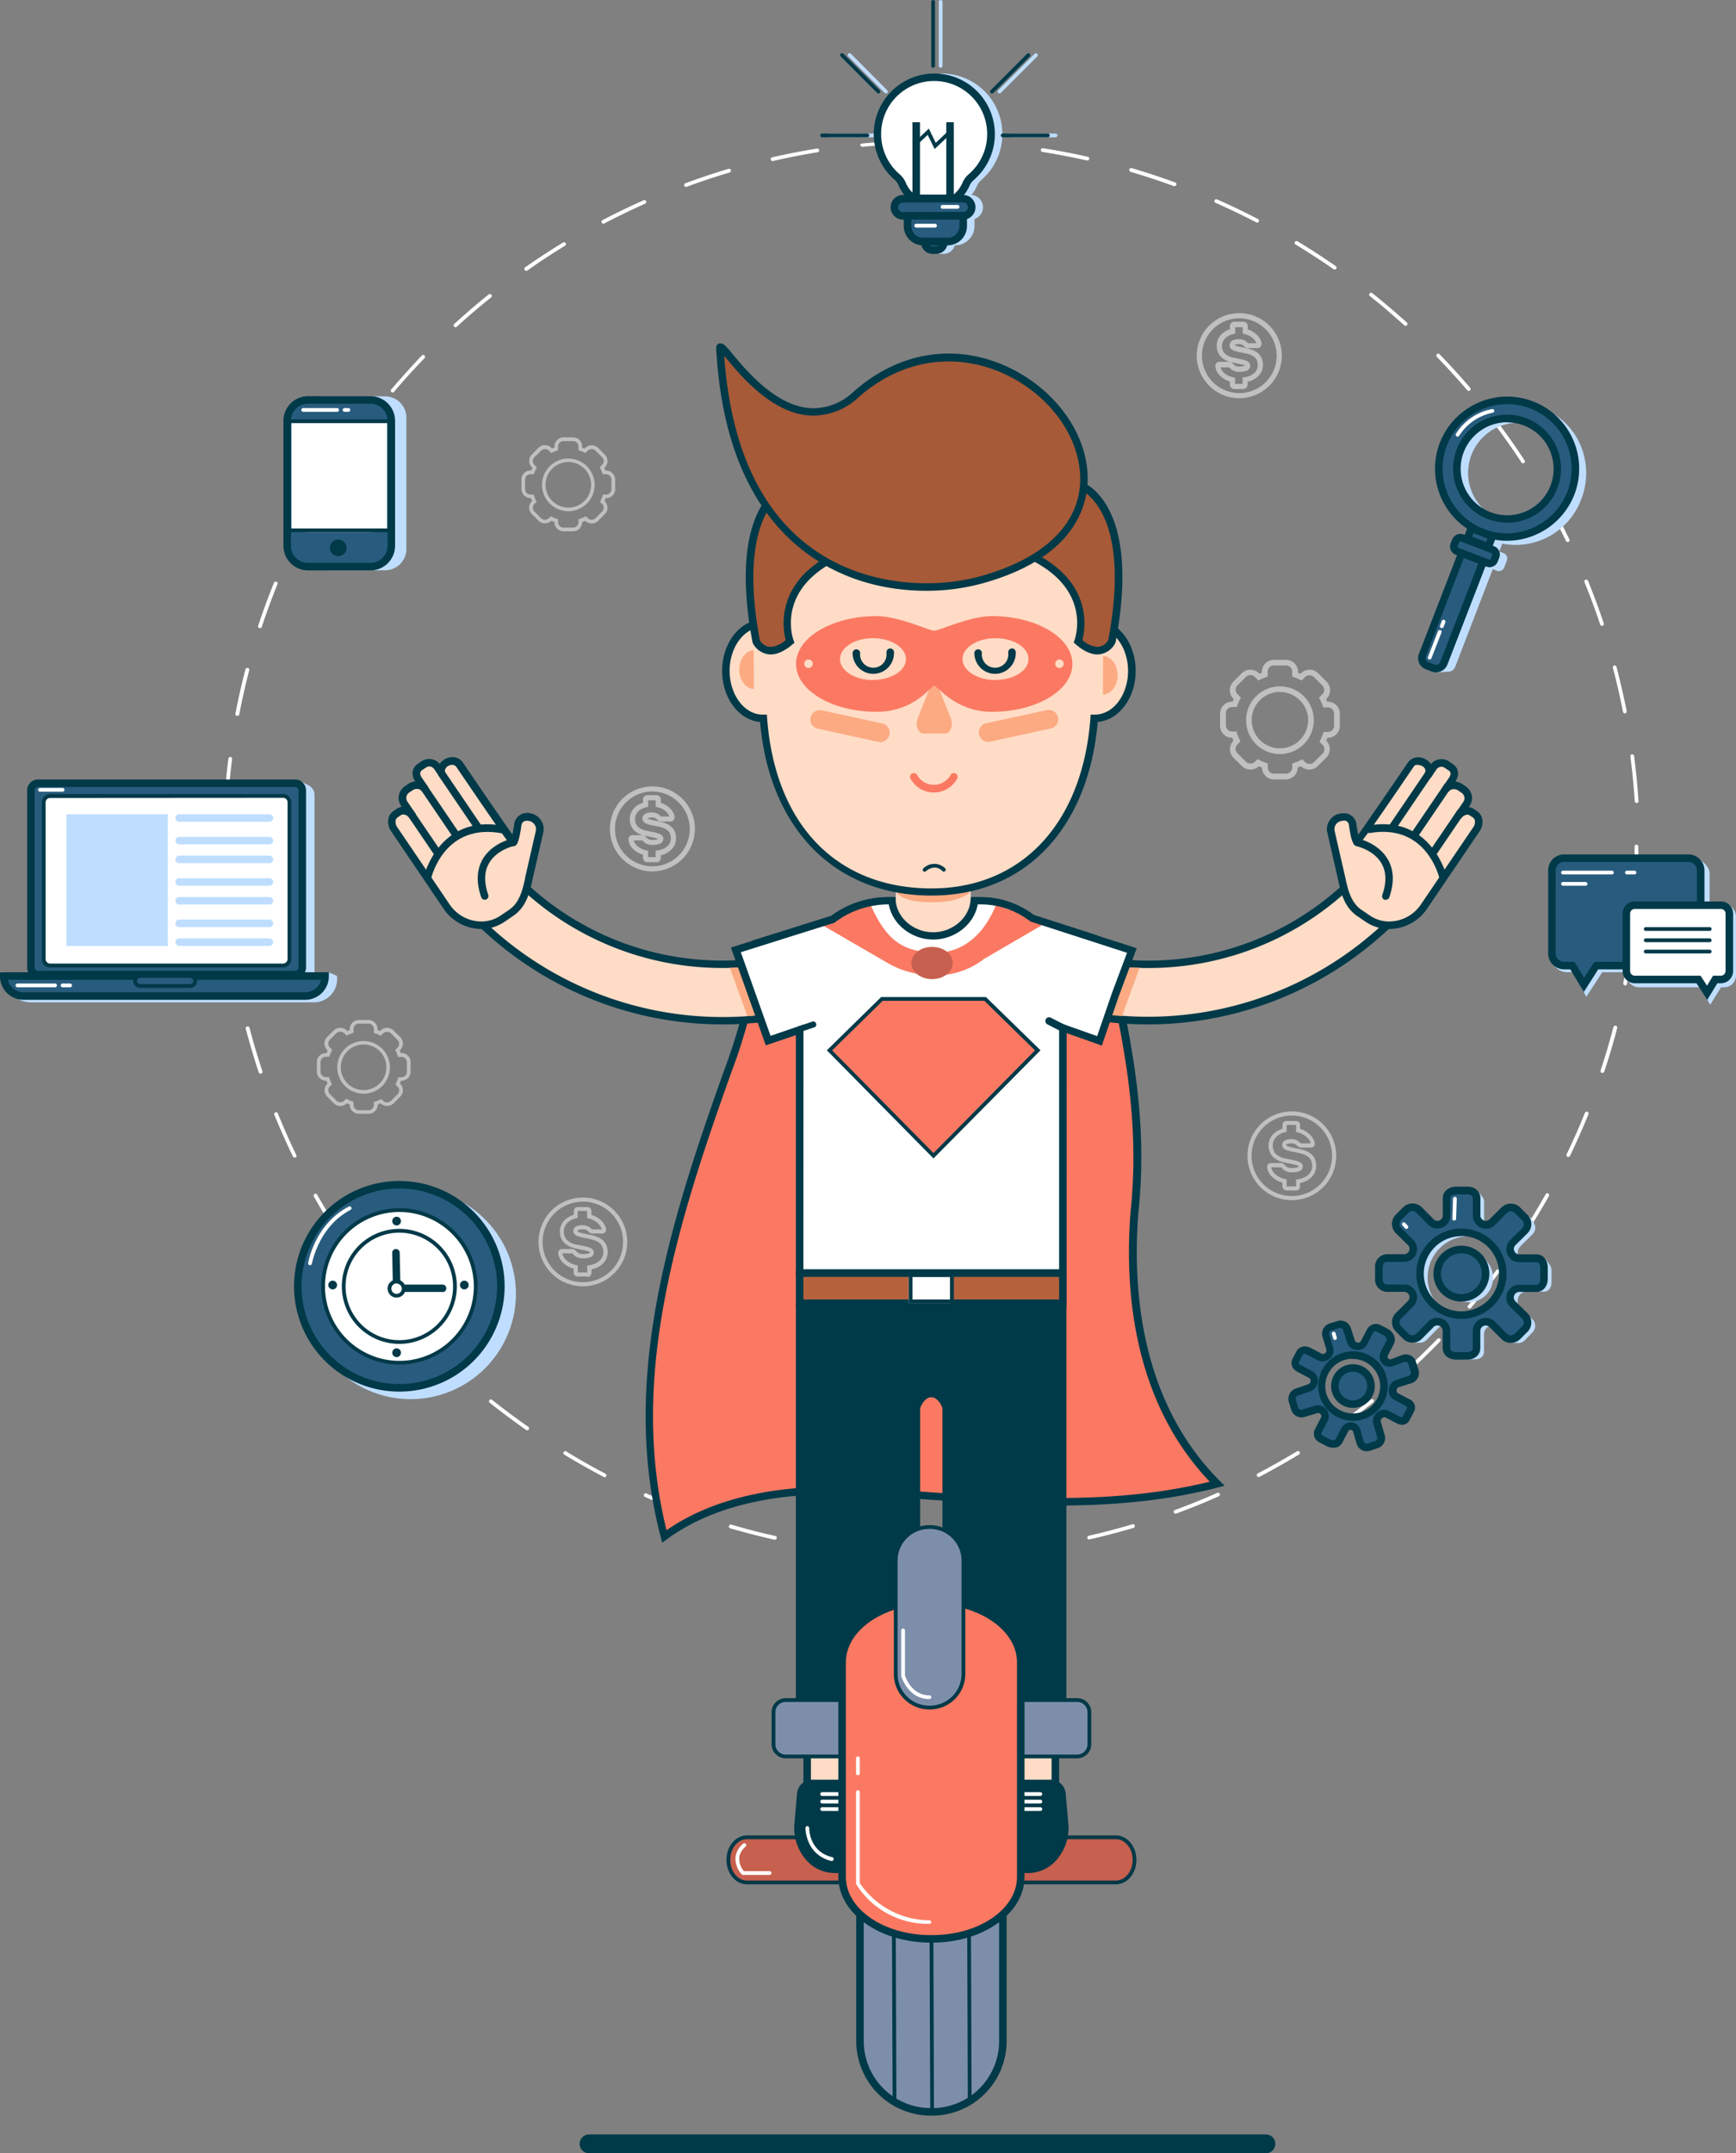 <svg xmlns="http://www.w3.org/2000/svg" viewBox="0 0 461.64 572.5"><rect x="0" y="0" width="461.64" height="572.5" fill="#808080" stroke="none"/><defs><style>.cls-1{fill:#fff;}.cls-2{fill:#fb7962;}.cls-3{fill:#003948;}.cls-4{opacity:0.5;}.cls-5{fill:#ffdcc6;}.cls-6{fill:#fbaa82;}.cls-7{fill:#a65a37;}.cls-8{fill:#b5623c;}.cls-9{fill:#c7604e;}.cls-10{fill:#7d8eab;}.cls-11{fill:#bfdeff;}.cls-12{fill:#285c7e;}</style></defs><title>dmut</title><g id="Layer_2" data-name="Layer 2"><g id="Layer_1-2" data-name="Layer 1"><path class="cls-1" d="M247.74,414c-2,0-4,0-6-.09a.5.5,0,1,1,0-1c2,.06,4,.07,6,.09s4,0,6-.1a.52.52,0,0,1,.51.49.5.5,0,0,1-.48.51C251.78,414,249.74,414,247.74,414Zm-18-.84h0c-4-.38-8-.89-12-1.52a.5.5,0,0,1,.16-1c3.93.63,7.94,1.14,11.92,1.52a.49.49,0,0,1,.45.54A.5.5,0,0,1,229.72,413.16Zm36.09,0a.5.5,0,0,1-.05-1c4-.39,8-.9,11.92-1.53a.49.49,0,0,1,.57.41.51.51,0,0,1-.41.58c-3.95.63-8,1.15-12,1.53ZM206,409.36l-.11,0c-3.91-.88-7.84-1.91-11.69-3a.5.5,0,1,1,.28-1c3.83,1.13,7.74,2.15,11.63,3a.5.5,0,0,1-.11,1Zm83.63-.05a.51.51,0,0,1-.49-.39.5.5,0,0,1,.38-.6c3.89-.89,7.8-1.91,11.62-3.05a.5.5,0,0,1,.62.34.5.5,0,0,1-.33.62c-3.84,1.14-7.77,2.17-11.69,3.06Zm-106.73-6.78-.17,0c-3.77-1.38-7.54-2.91-11.21-4.53a.5.5,0,0,1-.25-.66.49.49,0,0,1,.65-.26c3.65,1.62,7.4,3.13,11.16,4.51a.49.49,0,0,1,.29.64A.48.48,0,0,1,182.85,402.53Zm129.82-.08a.5.5,0,0,1-.18-1c3.74-1.38,7.48-2.9,11.12-4.51a.5.5,0,1,1,.4.91c-3.66,1.62-7.42,3.15-11.17,4.53Zm-151.86-9.67a.53.53,0,0,1-.24-.06c-3.55-1.86-7.1-3.86-10.53-5.94a.5.5,0,1,1,.52-.85C154,388,157.5,390,161,391.83a.51.51,0,0,1,.21.68A.5.5,0,0,1,160.81,392.78Zm173.84-.08a.51.51,0,0,1-.45-.27.5.5,0,0,1,.22-.67c3.52-1.85,7-3.83,10.45-5.9a.48.48,0,0,1,.68.17.49.49,0,0,1-.16.68c-3.43,2.08-7,4.08-10.51,5.94A.59.59,0,0,1,334.65,392.7ZM140.2,380.28a.52.52,0,0,1-.29-.09c-3.28-2.3-6.54-4.73-9.68-7.23a.5.5,0,0,1-.08-.7.5.5,0,0,1,.7-.08c3.13,2.49,6.37,4.91,9.64,7.19a.5.5,0,0,1,.12.69A.5.5,0,0,1,140.2,380.28Zm215-.07a.5.5,0,0,1-.41-.22.5.5,0,0,1,.12-.69c3.27-2.29,6.51-4.71,9.62-7.19a.5.5,0,0,1,.63.78c-3.13,2.5-6.39,4.93-9.67,7.23A.52.52,0,0,1,355.21,380.21ZM121.37,365.26a.55.55,0,0,1-.34-.13c-3-2.7-5.89-5.52-8.68-8.4a.5.5,0,1,1,.72-.7c2.77,2.87,5.68,5.68,8.63,8.36a.49.49,0,0,1,0,.7A.51.51,0,0,1,121.37,365.26ZM374,365.19a.51.51,0,0,1-.37-.17.49.49,0,0,1,0-.7c2.95-2.69,5.85-5.5,8.62-8.36a.5.5,0,0,1,.71,0,.48.48,0,0,1,0,.7c-2.79,2.88-5.7,5.71-8.67,8.41A.55.55,0,0,1,374,365.19ZM104.6,348a.49.49,0,0,1-.38-.18c-2.6-3.05-5.14-6.22-7.54-9.43a.5.5,0,1,1,.8-.6c2.39,3.19,4.91,6.35,7.5,9.39a.49.49,0,0,1,0,.7A.52.52,0,0,1,104.6,348Zm286.18-.08a.52.52,0,0,1-.33-.12.51.51,0,0,1-.05-.71c2.58-3,5.11-6.19,7.5-9.39a.5.5,0,0,1,.8.6c-2.41,3.22-4.94,6.4-7.54,9.44A.49.49,0,0,1,390.78,347.89ZM90.18,328.7a.48.48,0,0,1-.42-.23c-2.19-3.35-4.31-6.82-6.28-10.31a.5.5,0,1,1,.87-.49c2,3.47,4.06,6.92,6.25,10.26a.5.5,0,0,1-.15.69A.53.53,0,0,1,90.18,328.7Zm315-.11a.47.47,0,0,1-.27-.08.5.5,0,0,1-.15-.69c2.19-3.34,4.29-6.8,6.25-10.28a.5.5,0,1,1,.87.49c-2,3.5-4.08,7-6.28,10.34A.5.5,0,0,1,405.2,328.59ZM78.34,307.76a.49.49,0,0,1-.45-.29c-1.75-3.6-3.39-7.31-4.9-11a.5.5,0,1,1,.92-.37c1.5,3.69,3.14,7.37,4.88,11a.5.5,0,0,1-.24.67A.54.54,0,0,1,78.34,307.76Zm338.71-.16a.44.44,0,0,1-.22-.05.5.5,0,0,1-.23-.67c1.74-3.6,3.38-7.3,4.87-11a.5.5,0,1,1,.93.37c-1.51,3.72-3.15,7.44-4.9,11.06A.5.5,0,0,1,417.05,307.6ZM69.28,285.46a.5.5,0,0,1-.48-.34c-1.26-3.81-2.42-7.7-3.44-11.58a.5.5,0,1,1,1-.25c1,3.86,2.16,7.73,3.42,11.52a.5.5,0,0,1-.31.63A.47.47,0,0,1,69.28,285.46Zm356.82-.21-.15,0a.5.5,0,0,1-.32-.64c1.25-3.78,2.4-7.65,3.41-11.52a.5.5,0,0,1,1,.26c-1,3.88-2.17,7.78-3.43,11.58A.5.5,0,0,1,426.1,285.25ZM63.16,262.18a.51.51,0,0,1-.49-.41c-.77-3.93-1.41-7.94-1.93-11.92a.5.5,0,0,1,.43-.56.49.49,0,0,1,.56.43c.52,4,1.16,8,1.92,11.86a.51.51,0,0,1-.39.59Zm369-.22h-.09a.51.51,0,0,1-.4-.59c.76-3.91,1.4-7.9,1.9-11.86a.5.5,0,0,1,1,.13c-.51,4-1.16,8-1.92,11.92A.49.49,0,0,1,432.19,262ZM60.08,238.5c-.26,0-.48-.31-.5-.57-.25-4-.41-8.11-.42-12.12,0-.28.48-.53.48-.53h0s.52.21.52.49c0,4,.15,8.14.41,12.11,0,.28-.18.63-.46.63Zm375.16,0h0a1,1,0,0,1-.71-.74c.25-4,.14-8.24.14-12.23v-.44a.5.5,0,0,1,.5-.5.51.51,0,0,1,.5.5v.44c0,4,.11,8.29-.14,12.29C435.48,238.08,435.51,238.5,435.24,238.5Zm-375.18-24h0c-.27,0-.48-.4-.46-.67.24-4,.62-8.12,1.13-12.1a.54.54,0,0,1,.56-.47.49.49,0,0,1,.43.54c-.5,4-.88,8.11-1.13,12.1C60.54,214.16,60.32,214.5,60.06,214.5Zm375.15-1a.47.47,0,0,1-.49-.44c-.27-4-.66-8-1.17-11.94a.5.5,0,0,1,.43-.56.5.5,0,0,1,.56.44c.52,4,.91,8,1.17,12a.47.47,0,0,1-.46.51ZM63.08,190.33H63a.5.5,0,0,1-.4-.59c.76-3.93,1.66-7.9,2.67-11.78a.5.5,0,0,1,1,.26c-1,3.85-1.89,7.8-2.64,11.71A.51.51,0,0,1,63.08,190.33Zm369-.65a.49.49,0,0,1-.49-.41c-.77-3.91-1.67-7.85-2.69-11.71a.5.5,0,0,1,.35-.61.5.5,0,0,1,.61.36c1,3.88,1.94,7.84,2.71,11.77a.51.51,0,0,1-.4.59ZM69.14,167a.45.45,0,0,1-.16,0,.51.51,0,0,1-.32-.63c1.26-3.82,2.66-7.64,4.17-11.36a.5.5,0,1,1,.92.37c-1.49,3.71-2.88,7.51-4.14,11.3A.5.5,0,0,1,69.14,167ZM426,166.4a.51.51,0,0,1-.47-.34c-1.27-3.79-2.67-7.58-4.18-11.27a.5.5,0,0,1,.93-.38c1.51,3.71,2.92,7.52,4.2,11.33a.51.51,0,0,1-.32.63A.41.41,0,0,1,426,166.4ZM78.17,144.66a.54.54,0,0,1-.22,0,.5.5,0,0,1-.23-.67c1.73-3.62,3.62-7.23,5.58-10.72a.5.5,0,0,1,.88.49c-2,3.47-3.83,7.06-5.56,10.66A.5.5,0,0,1,78.17,144.66Zm338.71-.55a.49.49,0,0,1-.45-.28c-1.74-3.57-3.61-7.15-5.58-10.62a.5.5,0,0,1,.87-.5c2,3.5,3.86,7.09,5.61,10.69a.49.49,0,0,1-.23.66A.44.44,0,0,1,416.88,144.11ZM90,123.66a.57.57,0,0,1-.28-.08.5.5,0,0,1-.14-.69c2.18-3.36,4.51-6.7,6.91-9.92a.5.5,0,0,1,.8.6c-2.39,3.21-4.7,6.52-6.87,9.86A.51.51,0,0,1,90,123.66Zm315-.48a.49.49,0,0,1-.41-.22c-2.19-3.34-4.51-6.64-6.9-9.83a.5.5,0,1,1,.8-.6c2.4,3.2,4.74,6.53,6.93,9.88a.5.5,0,0,1-.14.69A.48.48,0,0,1,405,123.18ZM104.39,104.35a.52.52,0,0,1-.33-.12.51.51,0,0,1,0-.71c2.59-3,5.33-6.06,8.11-9a.5.5,0,0,1,.72.7c-2.77,2.87-5.49,5.86-8.07,8.9A.49.49,0,0,1,104.39,104.35Zm286.18-.42a.5.5,0,0,1-.38-.17c-2.59-3-5.32-6-8.1-8.88a.5.5,0,0,1,.72-.7c2.79,2.88,5.53,5.88,8.14,8.93a.5.5,0,0,1-.38.82ZM121.13,87a.5.5,0,0,1-.34-.87c3-2.7,6-5.34,9.18-7.84a.51.51,0,0,1,.71.07.52.52,0,0,1-.08.71c-3.12,2.49-6.19,5.12-9.14,7.8A.46.46,0,0,1,121.13,87Zm252.65-.37a.46.46,0,0,1-.33-.13c-3-2.67-6-5.29-9.17-7.78a.5.5,0,0,1-.08-.7.52.52,0,0,1,.71-.08c3.14,2.5,6.23,5.13,9.21,7.82a.5.5,0,0,1,0,.71A.49.49,0,0,1,373.78,86.66ZM139.92,72a.5.5,0,0,1-.41-.22.5.5,0,0,1,.12-.69c3.29-2.3,6.68-4.53,10.11-6.61a.48.48,0,0,1,.68.17.49.49,0,0,1-.16.68c-3.41,2.08-6.79,4.29-10,6.58A.52.52,0,0,1,139.92,72Zm215-.33a.45.45,0,0,1-.29-.09c-3.27-2.28-6.67-4.48-10.08-6.55a.5.5,0,1,1,.52-.85c3.43,2.07,6.84,4.29,10.14,6.58a.51.51,0,0,1,.12.7A.49.49,0,0,1,354.93,71.66ZM160.47,59.47a.5.5,0,0,1-.23-.95c3.55-1.86,7.2-3.63,10.86-5.25a.5.5,0,1,1,.4.91c-3.63,1.62-7.27,3.38-10.8,5.23A.46.46,0,0,1,160.47,59.47Zm173.84-.28a.46.46,0,0,1-.23-.06c-3.54-1.84-7.19-3.59-10.84-5.2a.5.5,0,0,1-.26-.66.5.5,0,0,1,.66-.26c3.67,1.62,7.34,3.38,10.9,5.24a.5.5,0,0,1-.23.94Zm-151.87-9.5a.51.51,0,0,1-.47-.33.5.5,0,0,1,.3-.64c3.76-1.39,7.61-2.68,11.45-3.82a.51.51,0,0,1,.63.33.52.52,0,0,1-.34.63c-3.82,1.14-7.66,2.41-11.4,3.8A.47.47,0,0,1,182.44,49.69Zm129.81-.23a.51.51,0,0,1-.17,0c-3.75-1.37-7.59-2.64-11.41-3.76a.5.5,0,1,1,.28-1c3.84,1.13,7.7,2.4,11.47,3.78a.5.5,0,0,1-.17,1ZM205.51,42.81a.5.5,0,0,1-.11-1c3.91-.89,7.9-1.67,11.86-2.31a.5.5,0,0,1,.57.41.5.5,0,0,1-.41.57c-3.94.64-7.9,1.42-11.79,2.31Zm83.64-.15H289c-3.89-.88-7.86-1.64-11.8-2.26a.51.51,0,0,1-.42-.57.51.51,0,0,1,.58-.42c4,.63,8,1.39,11.86,2.27a.5.5,0,0,1-.11,1ZM229.28,39a.5.5,0,0,1-.5-.45c0-.27.18-.35.45-.38,4-.39,8-.62,12.05-.62h0c.27,0,.49,0,.5.32s-.21.43-.48.43c-4,.14-8,.36-12,.74C229.31,39,229.3,39,229.28,39Zm36.09-.06h-.05c-4-.37-8-.62-12-.74a.5.5,0,0,1-.48-.51.51.51,0,0,1,.51-.49c4,.12,8.07.37,12.06.74a.51.51,0,0,1,.45.55A.5.5,0,0,1,265.37,38.89Z"/><path class="cls-2" d="M323.69,394.5c-31,8-63,4-94,2-18-1-38,1-53,12-11-42,3-85,17-124A149.43,149.43,0,0,0,199.77,264a65,65,0,0,0,1.37-13.14l20.32-6.38a24.64,24.64,0,0,1,14.23-4.94h1.5c.39,5,5.13,9.34,10.94,9.34s10.55-4.34,10.95-9.34h2.1a22.33,22.33,0,0,1,13.27,4.64l16.48,5.35c2.21,4.75,4.71,9.48,5.71,14.88h0c1,1,.68,2.05.87,3.12,4,19,6.09,36,4.09,55C299.6,348.5,304.69,375.5,323.69,394.5Z"/><path class="cls-3" d="M176.09,410.18l-.37-1.43c-10.79-41.2,1.9-82.44,17-124.59a147.57,147.57,0,0,0,6-20.41A67.42,67.42,0,0,0,200,254.8c.1-1.42.14-2.72.13-4v-.74L221,243.53a25.7,25.7,0,0,1,14.68-5h2.42l.08.92c.36,4.64,4.82,8.42,9.94,8.42s9.58-3.78,9.95-8.42l.08-.92h3a23.35,23.35,0,0,1,13.73,4.74l16.92,5.43.58,1.24A82.63,82.63,0,0,1,298,264.13c.3,1.17.53,2.22.7,3.19,4.6,21.81,5.8,38.35,4,55.28-1.61,20.95.85,50.33,21.72,71.19l1.23,1.24-1.69.44c-12.74,3.28-26.34,4.82-42.82,4.82-12.88,0-25.91-1-38.52-1.88q-6.51-.48-13-.91c-22.32-1.24-40,2.73-52.34,11.81Zm26-158.63c0,1.08,0,2.19-.13,3.39a70,70,0,0,1-1.27,9.21,150,150,0,0,1-6.11,20.69c-14.85,41.36-27.33,81.82-17.33,122,11.12-7.68,26.06-11.57,44.43-11.57,2.58,0,5.28.08,8,.23,4.33.28,8.66.6,13,.92,12.57.91,25.56,1.87,38.37,1.87,15.58,0,28.55-1.38,40.64-4.34-20.28-21.31-22.68-50.55-21.07-71.53,1.76-16.74.57-33.09-4-54.71-.17-1-.39-2-.68-3.08a81,81,0,0,0-5.43-13.87l-.21-.45L274,245l-.13-.1a21.5,21.5,0,0,0-12.67-4.44H260c-.93,5.23-6,9.34-11.83,9.34s-10.91-4.11-11.82-9.34h-.62A23.75,23.75,0,0,0,222,245.25l-.13.1Z"/><path class="cls-3" d="M336.64,572.5h-180a2.5,2.5,0,0,1,0-5h180a2.5,2.5,0,0,1,0,5Z"/><g class="cls-4"><path class="cls-1" d="M152.4,141.26h-2.55a2.4,2.4,0,0,1-2.39-2.39v-.07l-.8-.34-.06,0a2.43,2.43,0,0,1-3.38,0l-1.8-1.8a2.38,2.38,0,0,1,0-3.38l.09-.09c-.11-.25-.22-.51-.31-.77h-.14a2.4,2.4,0,0,1-2.39-2.4v-2.54a2.4,2.4,0,0,1,2.39-2.4h.22c.09-.23.19-.47.3-.7l-.16-.16a2.38,2.38,0,0,1,0-3.38l1.8-1.8a2.43,2.43,0,0,1,3.38,0l.2.19.66-.27v-.28a2.4,2.4,0,0,1,2.39-2.39h2.55a2.39,2.39,0,0,1,2.39,2.39V119l.67.27.2-.19a2.44,2.44,0,0,1,3.38,0l1.8,1.8a2.39,2.39,0,0,1,0,3.38l-.16.16c.11.23.21.46.3.7h.22a2.4,2.4,0,0,1,2.39,2.4v2.54a2.4,2.4,0,0,1-2.39,2.4h-.14c-.1.26-.2.51-.31.76l.09.1a2.39,2.39,0,0,1,0,3.38l-1.8,1.8a2.44,2.44,0,0,1-3.38,0l-.06,0c-.26.12-.53.23-.81.34v.07A2.39,2.39,0,0,1,152.4,141.26Zm-5.93-4,.31.16a9.32,9.32,0,0,0,1.31.55l.33.11v.76a1.43,1.43,0,0,0,1.43,1.43h2.55a1.44,1.44,0,0,0,1.44-1.43v-.76l.32-.11a9,9,0,0,0,1.32-.55l.31-.16.54.54a1.45,1.45,0,0,0,2,0l1.8-1.8a1.42,1.42,0,0,0,0-2l-.57-.58.15-.3a9.66,9.66,0,0,0,.52-1.29l.11-.33h.83a1.44,1.44,0,0,0,1.43-1.44v-2.54a1.44,1.44,0,0,0-1.43-1.44h-.9l-.11-.32a8.77,8.77,0,0,0-.52-1.22l-.15-.31.64-.65a1.42,1.42,0,0,0,0-2l-1.8-1.8a1.5,1.5,0,0,0-2,0l-.68.67-.31-.15a9.54,9.54,0,0,0-1.19-.48l-.32-.11v-1a1.44,1.44,0,0,0-1.44-1.43h-2.55a1.43,1.43,0,0,0-1.43,1.43v1l-.32.11a9.54,9.54,0,0,0-1.19.48l-.31.15-.68-.67a1.5,1.5,0,0,0-2,0l-1.81,1.8a1.44,1.44,0,0,0,0,2l.65.65-.16.31a11.75,11.75,0,0,0-.52,1.22l-.11.32h-.89a1.44,1.44,0,0,0-1.43,1.44v2.54a1.44,1.44,0,0,0,1.43,1.44h.83l.11.33a8.92,8.92,0,0,0,.52,1.29l.15.3-.58.58a1.45,1.45,0,0,0,0,2l1.81,1.8a1.44,1.44,0,0,0,2,0Z"/><path class="cls-1" d="M151.13,135.92a7,7,0,1,1,7-7A7,7,0,0,1,151.13,135.92Zm0-13.08a6.06,6.06,0,1,0,6.06,6.06A6.07,6.07,0,0,0,151.13,122.84Z"/></g><g class="cls-4"><path class="cls-1" d="M98,296.12H95.41A2.39,2.39,0,0,1,93,293.73v-.07c-.27-.1-.54-.21-.81-.34l0,.06a2.45,2.45,0,0,1-3.38,0L87,291.57a2.39,2.39,0,0,1,0-3.38l.1-.09a7.28,7.28,0,0,1-.31-.77h-.14a2.39,2.39,0,0,1-2.39-2.39v-2.55A2.39,2.39,0,0,1,86.62,280h.21l.3-.7-.16-.16a2.4,2.4,0,0,1,0-3.39l1.81-1.8a2.45,2.45,0,0,1,3.38,0l.19.2c.22-.1.45-.19.67-.27v-.29a2.4,2.4,0,0,1,2.39-2.39H98a2.4,2.4,0,0,1,2.39,2.39v.29c.23.08.45.17.67.27l.19-.2a2.47,2.47,0,0,1,3.39,0l1.8,1.8a2.4,2.4,0,0,1,0,3.39l-.16.16a7.37,7.37,0,0,1,.3.7h.22a2.4,2.4,0,0,1,2.39,2.39v2.55a2.4,2.4,0,0,1-2.39,2.39h-.14c-.1.26-.2.52-.31.77l.09.09a2.39,2.39,0,0,1,0,3.38l-1.8,1.81a2.47,2.47,0,0,1-3.39,0l0-.06c-.27.13-.54.24-.81.34v.07A2.39,2.39,0,0,1,98,296.12Zm-5.94-4,.31.15a9.5,9.5,0,0,0,1.32.56L94,293v.75a1.44,1.44,0,0,0,1.43,1.44H98a1.44,1.44,0,0,0,1.43-1.44V293l.33-.11a9.5,9.5,0,0,0,1.32-.56l.31-.15.54.54a1.47,1.47,0,0,0,2,0l1.8-1.8a1.44,1.44,0,0,0,0-2l-.57-.57.15-.31a10.23,10.23,0,0,0,.52-1.29l.1-.33h.84a1.43,1.43,0,0,0,1.43-1.43v-2.55a1.43,1.43,0,0,0-1.43-1.43h-.9l-.11-.33a9.19,9.19,0,0,0-.52-1.21l-.16-.31.65-.65a1.44,1.44,0,0,0,0-2l-1.8-1.8a1.54,1.54,0,0,0-2,0l-.68.68-.3-.15a9.59,9.59,0,0,0-1.19-.49l-.33-.11v-1A1.43,1.43,0,0,0,98,272.16H95.41A1.43,1.43,0,0,0,94,273.59v1l-.33.11a8.86,8.86,0,0,0-1.18.49l-.31.15-.68-.68a1.54,1.54,0,0,0-2,0l-1.8,1.8a1.44,1.44,0,0,0,0,2l.65.65-.16.31a10.75,10.75,0,0,0-.52,1.21l-.11.33h-.89a1.44,1.44,0,0,0-1.44,1.43v2.55a1.44,1.44,0,0,0,1.44,1.43h.83l.11.34a9.48,9.48,0,0,0,.51,1.28l.16.31-.58.57a1.44,1.44,0,0,0,0,2l1.8,1.8a1.47,1.47,0,0,0,2,0Z"/><path class="cls-1" d="M96.69,290.79a7,7,0,1,1,7-7A7,7,0,0,1,96.69,290.79Zm0-13.08a6.06,6.06,0,1,0,6.06,6.06A6.06,6.06,0,0,0,96.69,277.71Z"/></g><g class="cls-4"><path class="cls-1" d="M342,207.23h-3.23a3.18,3.18,0,0,1-3.18-3.16c-.28-.11-.55-.22-.82-.35a3.27,3.27,0,0,1-4.5,0L328,201.43a3.19,3.19,0,0,1,0-4.5l0,0c-.11-.25-.21-.51-.31-.77h-.06a3.19,3.19,0,0,1-3.19-3.19v-3.22a3.19,3.19,0,0,1,3.19-3.19h.16c.09-.23.19-.46.29-.69l-.12-.12a3.19,3.19,0,0,1,0-4.5l2.28-2.28a3.26,3.26,0,0,1,4.51,0l.17.17c.21-.1.42-.18.64-.27v-.24a3.19,3.19,0,0,1,3.18-3.19H342a3.19,3.19,0,0,1,3.18,3.19v.25c.22.08.43.16.64.26l.17-.17a3.26,3.26,0,0,1,4.51,0l2.28,2.28a3.19,3.19,0,0,1,0,4.5l-.12.12c.1.23.2.46.29.69h.16a3.19,3.19,0,0,1,3.19,3.19v3.22a3.19,3.19,0,0,1-3.19,3.19H353c-.1.26-.2.51-.31.77l0,0a3.19,3.19,0,0,1,0,4.5l-2.28,2.28a3.27,3.27,0,0,1-4.5,0l-.82.35A3.18,3.18,0,0,1,342,207.23Zm-7.54-5.38.5.25a10.18,10.18,0,0,0,1.64.69l.53.18v1.08a1.65,1.65,0,0,0,1.64,1.64H342a1.65,1.65,0,0,0,1.64-1.64V203l.53-.18a10.18,10.18,0,0,0,1.64-.69l.5-.25.77.77a1.69,1.69,0,0,0,2.33,0l2.28-2.28a1.63,1.63,0,0,0,.48-1.16,1.65,1.65,0,0,0-.48-1.17l-.81-.8.24-.5a12.46,12.46,0,0,0,.65-1.6l.17-.53h1.17a1.65,1.65,0,0,0,1.65-1.65v-3.22a1.65,1.65,0,0,0-1.65-1.65h-1.25l-.17-.52A11.26,11.26,0,0,0,351,186l-.25-.5.9-.91a1.65,1.65,0,0,0,0-2.33L349.39,180a1.75,1.75,0,0,0-2.33,0l-.94.94-.49-.25a12,12,0,0,0-1.48-.6l-.53-.18v-1.34a1.65,1.65,0,0,0-1.64-1.65h-3.23a1.65,1.65,0,0,0-1.64,1.65v1.34l-.53.18a12,12,0,0,0-1.48.6l-.49.25-.94-1a1.77,1.77,0,0,0-2.33,0l-2.28,2.27a1.65,1.65,0,0,0-.48,1.17,1.63,1.63,0,0,0,.48,1.16l.91.91-.26.5a11.84,11.84,0,0,0-.65,1.51l-.18.52h-1.24a1.65,1.65,0,0,0-1.65,1.65v3.22a1.65,1.65,0,0,0,1.65,1.65h1.17l.17.53a11.17,11.17,0,0,0,.65,1.6l.24.5-.81.8a1.65,1.65,0,0,0-.48,1.17,1.63,1.63,0,0,0,.48,1.16l2.28,2.28a1.69,1.69,0,0,0,2.33,0Z"/><path class="cls-1" d="M340.36,200.49a9,9,0,1,1,9-9A9,9,0,0,1,340.36,200.49Zm0-16.53a7.5,7.5,0,1,0,7.5,7.49A7.5,7.5,0,0,0,340.36,184Z"/></g><g class="cls-4"><path class="cls-1" d="M173.49,231.69a11.3,11.3,0,1,1,11.3-11.3A11.32,11.32,0,0,1,173.49,231.69Zm0-21.24a9.94,9.94,0,1,0,9.93,9.94A10,10,0,0,0,173.49,210.45Z"/><path class="cls-1" d="M174.55,229.25h-2.4a1.16,1.16,0,0,1-1.17-1.17v-.83a6.73,6.73,0,0,1-1.23-.5,6.24,6.24,0,0,1-1.35-.95,4.45,4.45,0,0,1-.92-1.23,3.42,3.42,0,0,1-.36-1.4,1.1,1.1,0,0,1,.31-.79,1,1,0,0,1,.75-.32h2.4a1.64,1.64,0,0,1,.67.12,1.86,1.86,0,0,1,.47.3l.28.3a1.68,1.68,0,0,0,.28.23,1.88,1.88,0,0,0,.45.22,2.2,2.2,0,0,0,.7.09,4.6,4.6,0,0,0,1.41-.18.37.37,0,0,0,.18-.09s-.17-.06-.48-.16a10.89,10.89,0,0,0-1.14-.29c-.5-.09-1.09-.22-1.76-.36a5.82,5.82,0,0,1-3.11-1.55,4.28,4.28,0,0,1-1.05-3,4,4,0,0,1,.29-1.49,4.38,4.38,0,0,1,.81-1.29,5,5,0,0,1,1.27-1,5.51,5.51,0,0,1,1.13-.49v-.84a1.16,1.16,0,0,1,1.17-1.17h2.4a1.16,1.16,0,0,1,1.17,1.17v.86a6.52,6.52,0,0,1,1.14.49,6.16,6.16,0,0,1,1.29.95,4.59,4.59,0,0,1,.87,1.15,2.89,2.89,0,0,1,.38,1.28,1.07,1.07,0,0,1-.32.79,1,1,0,0,1-.75.32h-2.4a1.68,1.68,0,0,1-.7-.14,2.29,2.29,0,0,1-.48-.33l-.22-.22a1,1,0,0,0-.2-.15,1.13,1.13,0,0,0-.39-.17,3.19,3.19,0,0,0-1.17,0,1.89,1.89,0,0,0-.41.1.39.39,0,0,0-.14.1,1.06,1.06,0,0,0,.33.17,7.3,7.3,0,0,0,1,.27l1.67.35a9.54,9.54,0,0,1,1.88.55,5,5,0,0,1,1.46.9,3.73,3.73,0,0,1,.92,1.35,4.88,4.88,0,0,1,.29,1.74,4.09,4.09,0,0,1-.35,1.69,4.18,4.18,0,0,1-1,1.35,5.24,5.24,0,0,1-1.47,1,6.93,6.93,0,0,1-1.24.41v.74a1.17,1.17,0,0,1-.34.83A1.15,1.15,0,0,1,174.55,229.25Zm-2.21-1.36h2V226.2l.57-.09a6.08,6.08,0,0,0,1.48-.43,3.85,3.85,0,0,0,1.09-.7,2.83,2.83,0,0,0,.67-.91,2.78,2.78,0,0,0,.23-1.13,3.5,3.5,0,0,0-.2-1.24,2.43,2.43,0,0,0-.58-.85,3.46,3.46,0,0,0-1.05-.64,9.1,9.1,0,0,0-1.63-.48l-1.69-.34a11.09,11.09,0,0,1-1.19-.33,2.23,2.23,0,0,1-.83-.51,1.32,1.32,0,0,1-.37-.93,1.43,1.43,0,0,1,.32-.9,1.8,1.8,0,0,1,.67-.47,3,3,0,0,1,.72-.19,4.48,4.48,0,0,1,1.77.08,2.76,2.76,0,0,1,.71.31,2.17,2.17,0,0,1,.48.38l.16.16.12.09H178a1.61,1.61,0,0,0-.16-.39,3.29,3.29,0,0,0-.63-.81,4.56,4.56,0,0,0-1-.74,5.74,5.74,0,0,0-1.32-.5l-.52-.13V212.8h-2v1.7l-.52.13a4.89,4.89,0,0,0-1.3.5,3.6,3.6,0,0,0-.93.72,2.82,2.82,0,0,0-.55.88,2.52,2.52,0,0,0-.19,1,2.93,2.93,0,0,0,.68,2,4.45,4.45,0,0,0,2.4,1.14l1.73.37a11.23,11.23,0,0,1,1.3.32,3.29,3.29,0,0,1,.92.44,1.26,1.26,0,0,1,.5,1,1.46,1.46,0,0,1-1.12,1.41,6.06,6.06,0,0,1-1.83.24,3.59,3.59,0,0,1-1.15-.16,3.64,3.64,0,0,1-.79-.39,3.24,3.24,0,0,1-.51-.44l-.19-.21-.08,0h-2.19a2.08,2.08,0,0,0,.18.55,2.9,2.9,0,0,0,.64.83,4.55,4.55,0,0,0,1.06.75,5.57,5.57,0,0,0,1.41.51l.53.12Z"/></g><g class="cls-4"><path class="cls-1" d="M329.56,105.88a11.31,11.31,0,1,1,11.3-11.31A11.32,11.32,0,0,1,329.56,105.88Zm0-21.25a9.94,9.94,0,1,0,9.94,9.94A10,10,0,0,0,329.56,84.63Z"/><path class="cls-1" d="M330.62,103.44h-2.39a1.13,1.13,0,0,1-.83-.35,1.14,1.14,0,0,1-.35-.83v-.83a6.36,6.36,0,0,1-1.22-.5,6,6,0,0,1-1.35-1,4.09,4.09,0,0,1-.92-1.23,3.44,3.44,0,0,1-.37-1.4,1.07,1.07,0,0,1,.32-.79,1,1,0,0,1,.75-.32h2.39a1.72,1.72,0,0,1,.68.12,2.05,2.05,0,0,1,.47.3l.28.3a1.49,1.49,0,0,0,.27.23,1.89,1.89,0,0,0,.45.22,2.32,2.32,0,0,0,.71.09,4.54,4.54,0,0,0,1.4-.18c.15,0,.18-.09.18-.09a3.47,3.47,0,0,1-.48-.16,8.63,8.63,0,0,0-1.14-.28l-1.75-.37a5.78,5.78,0,0,1-3.11-1.55,4.22,4.22,0,0,1-1.05-3,3.76,3.76,0,0,1,.29-1.48,4.23,4.23,0,0,1,.81-1.3,5.08,5.08,0,0,1,1.27-1,5.42,5.42,0,0,1,1.12-.49v-.84a1.18,1.18,0,0,1,1.18-1.17h2.39a1.17,1.17,0,0,1,.83.34,1.16,1.16,0,0,1,.35.83v.86a6.15,6.15,0,0,1,1.14.5,6.3,6.3,0,0,1,1.29.94,4.84,4.84,0,0,1,.87,1.15,3,3,0,0,1,.37,1.28,1.07,1.07,0,0,1-.32.79,1,1,0,0,1-.74.32H332a1.54,1.54,0,0,1-.7-.14,1.59,1.59,0,0,1-.48-.33,2.27,2.27,0,0,1-.22-.22l-.2-.15a2.34,2.34,0,0,0-.39-.17,3.24,3.24,0,0,0-1.18,0,1.79,1.79,0,0,0-.4.1.39.39,0,0,0-.14.1s.06.07.32.17a7.74,7.74,0,0,0,1,.27l1.68.35a10.27,10.27,0,0,1,1.88.55,4.78,4.78,0,0,1,1.45.91,3.62,3.62,0,0,1,.92,1.34,4.7,4.7,0,0,1,.3,1.74,3.94,3.94,0,0,1-.36,1.69,4.3,4.3,0,0,1-1,1.35,5.3,5.3,0,0,1-1.48,1,6.83,6.83,0,0,1-1.23.41v.74a1.16,1.16,0,0,1-.35.83A1.14,1.14,0,0,1,330.62,103.44Zm-2.2-1.37h2v-1.69l.57-.09a6.16,6.16,0,0,0,1.49-.43,3.8,3.8,0,0,0,1.08-.7,2.69,2.69,0,0,0,.67-.91,2.78,2.78,0,0,0,.23-1.13,3.29,3.29,0,0,0-.2-1.24,2.19,2.19,0,0,0-.58-.84,3.24,3.24,0,0,0-1-.65,8.59,8.59,0,0,0-1.63-.47l-1.7-.35a11.52,11.52,0,0,1-1.18-.33,2.28,2.28,0,0,1-.84-.51,1.35,1.35,0,0,1-.36-.93,1.38,1.38,0,0,1,.32-.9,1.77,1.77,0,0,1,.66-.47,3.12,3.12,0,0,1,.73-.19,4.49,4.49,0,0,1,1.77.08,2.76,2.76,0,0,1,.71.31,2.35,2.35,0,0,1,.47.38l.17.17a.49.49,0,0,0,.12.08h2.17a2.14,2.14,0,0,0-.16-.39,3.29,3.29,0,0,0-.63-.81,4.3,4.3,0,0,0-1-.73,5.18,5.18,0,0,0-1.32-.51l-.52-.13V87h-2v1.7l-.53.13a4.82,4.82,0,0,0-1.29.5,3.6,3.6,0,0,0-.93.72,3.05,3.05,0,0,0-.56.88,2.75,2.75,0,0,0-.19,1,2.89,2.89,0,0,0,.69,2A4.42,4.42,0,0,0,328,95.08l1.74.37a11,11,0,0,1,1.29.32,2.81,2.81,0,0,1,.92.45,1.21,1.21,0,0,1,.51,1,1.46,1.46,0,0,1-1.13,1.41,6,6,0,0,1-1.82.25,3.53,3.53,0,0,1-1.15-.17,3.06,3.06,0,0,1-.79-.39,2.84,2.84,0,0,1-.51-.44l-.19-.21-.09,0h-2.19a2.57,2.57,0,0,0,.19.55,3,3,0,0,0,.63.83,4.77,4.77,0,0,0,1.06.75,5.8,5.8,0,0,0,1.42.51l.53.12Z"/></g><g class="cls-4"><path class="cls-1" d="M343.53,319.1a11.8,11.8,0,1,1,11.8-11.8A11.81,11.81,0,0,1,343.53,319.1Zm0-22.5a10.7,10.7,0,1,0,10.69,10.7A10.71,10.71,0,0,0,343.53,296.6Z"/><path class="cls-1" d="M344.65,316.52h-2.54a1.05,1.05,0,0,1-.76-.32,1.08,1.08,0,0,1-.31-.76v-1a7.49,7.49,0,0,1-1.38-.55,6.47,6.47,0,0,1-1.4-1,4.42,4.42,0,0,1-.94-1.25,3.48,3.48,0,0,1-.37-1.42,1,1,0,0,1,.29-.71.93.93,0,0,1,.67-.29h2.54a1.57,1.57,0,0,1,.65.12,1.9,1.9,0,0,1,.45.29c.08.08.17.17.28.3a1.87,1.87,0,0,0,.32.28,2.11,2.11,0,0,0,.52.24,2.48,2.48,0,0,0,.8.11,5.09,5.09,0,0,0,1.54-.2c.31-.09.31-.2.31-.27a1.62,1.62,0,0,0-.63-.32,11.46,11.46,0,0,0-1.22-.3l-1.86-.39a5.93,5.93,0,0,1-3.2-1.59,4.32,4.32,0,0,1-1.07-3,4.1,4.1,0,0,1,.29-1.51,4.38,4.38,0,0,1,.83-1.32,5.16,5.16,0,0,1,1.3-1,6.74,6.74,0,0,1,1.28-.54v-1a1.06,1.06,0,0,1,1.07-1.07h2.54a1.06,1.06,0,0,1,1.07,1.07v1a7,7,0,0,1,1.3.55,6.55,6.55,0,0,1,1.33,1,5,5,0,0,1,.89,1.17,3,3,0,0,1,.38,1.28,1,1,0,0,1-.29.72,1,1,0,0,1-.67.28h-2.54a1.48,1.48,0,0,1-.67-.13,1.71,1.71,0,0,1-.47-.32,2.54,2.54,0,0,1-.22-.23,2.39,2.39,0,0,0-.25-.19,2.53,2.53,0,0,0-.45-.19,3.79,3.79,0,0,0-1.32,0,2.47,2.47,0,0,0-.47.12.57.57,0,0,0-.21.15s0,0,0,.13a.14.14,0,0,0,0,.1,1.26,1.26,0,0,0,.41.22,8.59,8.59,0,0,0,1.08.3l1.77.36a10.13,10.13,0,0,1,2,.58,4.72,4.72,0,0,1,1.49.93,3.52,3.52,0,0,1,.93,1.36A4.88,4.88,0,0,1,350,310a4.08,4.08,0,0,1-.36,1.72,4.44,4.44,0,0,1-1,1.38,5.76,5.76,0,0,1-1.51,1,7.61,7.61,0,0,1-1.42.45v.92a1.08,1.08,0,0,1-1.07,1.08Zm-6.58-6.18a2.38,2.38,0,0,0,.24.82,3.43,3.43,0,0,0,.71.94,5.41,5.41,0,0,0,1.16.81,6.14,6.14,0,0,0,1.53.56l.43.1v1.87l2.51,0,0-1.81.46-.08a6.89,6.89,0,0,0,1.61-.46,4.5,4.5,0,0,0,1.2-.77,3.41,3.41,0,0,0,.75-1,3.05,3.05,0,0,0,.26-1.26,3.76,3.76,0,0,0-.23-1.38,2.56,2.56,0,0,0-.65-.95,3.69,3.69,0,0,0-1.16-.72,9,9,0,0,0-1.76-.51l-1.79-.37a10.61,10.61,0,0,1-1.23-.34,2.31,2.31,0,0,1-.82-.5,1.23,1.23,0,0,1-.34-.86,1.26,1.26,0,0,1,.3-.85,1.65,1.65,0,0,1,.64-.45,2.88,2.88,0,0,1,.73-.19,4.39,4.39,0,0,1,1.79.08,3,3,0,0,1,.72.31,2.75,2.75,0,0,1,.47.37l.17.18a.52.52,0,0,0,.18.12.44.44,0,0,0,.2,0h2.38a2.17,2.17,0,0,0-.23-.66,3.79,3.79,0,0,0-.7-.9,4.59,4.59,0,0,0-1.09-.8,5.76,5.76,0,0,0-1.44-.56l-.42-.1v-1.89l-2.51,0,0,1.84-.42.1a5.32,5.32,0,0,0-1.42.55,3.73,3.73,0,0,0-1,.8,3.18,3.18,0,0,0-.62,1,3,3,0,0,0-.22,1.1,3.29,3.29,0,0,0,.78,2.29,4.87,4.87,0,0,0,2.62,1.26l1.84.38a11.42,11.42,0,0,1,1.35.34,3.29,3.29,0,0,1,.92.44,1.14,1.14,0,0,1,.47.93,1.37,1.37,0,0,1-1.07,1.33,6.34,6.34,0,0,1-1.88.25,3.59,3.59,0,0,1-1.16-.17,3.23,3.23,0,0,1-.79-.39,4.1,4.1,0,0,1-.52-.44,2.88,2.88,0,0,0-.21-.23.48.48,0,0,0-.14-.09h0a.71.71,0,0,0-.2,0Z"/></g><g class="cls-4"><path class="cls-1" d="M155,342a11.8,11.8,0,1,1,11.8-11.8A11.82,11.82,0,0,1,155,342Zm0-22.5a10.7,10.7,0,1,0,10.69,10.7A10.71,10.71,0,0,0,155,319.48Z"/><path class="cls-1" d="M156.15,339.4h-2.54a1.05,1.05,0,0,1-.76-.32,1.08,1.08,0,0,1-.31-.76v-1a7.21,7.21,0,0,1-1.39-.56,6.28,6.28,0,0,1-1.39-1,4.42,4.42,0,0,1-.94-1.25,3.53,3.53,0,0,1-.37-1.42,1,1,0,0,1,.29-.71.93.93,0,0,1,.67-.29H152a1.57,1.57,0,0,1,.65.12,1.63,1.63,0,0,1,.45.29l.28.3a1.55,1.55,0,0,0,.32.28,2.11,2.11,0,0,0,.52.24,2.48,2.48,0,0,0,.8.11,5.09,5.09,0,0,0,1.54-.2c.31-.09.31-.2.31-.27a1.62,1.62,0,0,0-.63-.32,11.46,11.46,0,0,0-1.22-.3l-1.86-.39a6,6,0,0,1-3.21-1.59,4.36,4.36,0,0,1-1.06-3,4.1,4.1,0,0,1,.29-1.51,4.38,4.38,0,0,1,.83-1.32,5.34,5.34,0,0,1,1.3-1,6.48,6.48,0,0,1,1.28-.54v-1a1.06,1.06,0,0,1,1.07-1.07h2.54a1.06,1.06,0,0,1,1.07,1.07v1a6.54,6.54,0,0,1,2.63,1.53,5,5,0,0,1,.89,1.17,3,3,0,0,1,.38,1.28,1,1,0,0,1-.29.72,1,1,0,0,1-.67.28h-2.54a1.48,1.48,0,0,1-.67-.13,2.06,2.06,0,0,1-.47-.32,2.54,2.54,0,0,1-.22-.23,1.65,1.65,0,0,0-.25-.18,1.93,1.93,0,0,0-.45-.2,3.79,3.79,0,0,0-1.32,0,2.47,2.47,0,0,0-.47.12.57.57,0,0,0-.21.15s0,0,0,.13,0,.09,0,.1a1.14,1.14,0,0,0,.41.22,8.12,8.12,0,0,0,1.08.3l1.77.36a10.89,10.89,0,0,1,2,.58,4.72,4.72,0,0,1,1.49.93,3.52,3.52,0,0,1,.93,1.36,4.88,4.88,0,0,1,.3,1.78,4.08,4.08,0,0,1-.36,1.72,4.33,4.33,0,0,1-1,1.38,5.51,5.51,0,0,1-1.51,1,7.61,7.61,0,0,1-1.42.45v.92a1.08,1.08,0,0,1-1.07,1.08Zm-6.58-6.18a2.24,2.24,0,0,0,.24.82,3.24,3.24,0,0,0,.71.94,5.34,5.34,0,0,0,1.15.81,6.22,6.22,0,0,0,1.54.56l.43.1v1.87l2.51,0,0-1.81.46-.08a6.69,6.69,0,0,0,1.61-.46,4.5,4.5,0,0,0,1.2-.77,3.41,3.41,0,0,0,.75-1,3.05,3.05,0,0,0,.26-1.26,3.8,3.8,0,0,0-.23-1.38,2.56,2.56,0,0,0-.65-.95,3.81,3.81,0,0,0-1.16-.72,9,9,0,0,0-1.76-.51l-1.79-.37a9.18,9.18,0,0,1-1.23-.35,2.17,2.17,0,0,1-.82-.49,1.23,1.23,0,0,1-.34-.86,1.26,1.26,0,0,1,.3-.85,1.81,1.81,0,0,1,.63-.45,3.25,3.25,0,0,1,.73-.19,4.44,4.44,0,0,1,1.8.08,2.83,2.83,0,0,1,.72.31,2.75,2.75,0,0,1,.47.37l.17.18a.71.71,0,0,0,.18.12s.06,0,.2,0H160a2.17,2.17,0,0,0-.23-.66,3.79,3.79,0,0,0-.7-.9,5.24,5.24,0,0,0-1.09-.81,6.15,6.15,0,0,0-1.44-.55l-.42-.1v-1.89l-2.51,0,0,1.84-.42.1a5.45,5.45,0,0,0-1.42.55,4.08,4.08,0,0,0-1,.79,3.23,3.23,0,0,0-.62,1,3,3,0,0,0-.22,1.1,3.29,3.29,0,0,0,.78,2.29,4.87,4.87,0,0,0,2.62,1.26l1.84.38a11.42,11.42,0,0,1,1.35.34,3,3,0,0,1,.92.44,1.16,1.16,0,0,1,.47.93,1.37,1.37,0,0,1-1.07,1.33,6.34,6.34,0,0,1-1.88.25,3.59,3.59,0,0,1-1.16-.17,3.14,3.14,0,0,1-.8-.39,3.24,3.24,0,0,1-.51-.44,1.77,1.77,0,0,0-.21-.23.48.48,0,0,0-.14-.09h0a.63.63,0,0,0-.2,0Z"/></g><path class="cls-5" d="M361.89,231.87a77.68,77.68,0,0,1-71.66,23l-6.1,14a92.76,92.76,0,0,0,91.2-29.63Z"/><path class="cls-3" d="M305.29,272.37a93.59,93.59,0,0,1-21.39-2.47l-1.17-.27,6.91-15.86.78.15a76.29,76.29,0,0,0,70.74-22.74l1.45,1.37A78.27,78.27,0,0,1,290.83,256l-5.3,12.18a91.58,91.58,0,0,0,89.05-29.57l1.51,1.31A93.68,93.68,0,0,1,305.29,272.37Z"/><path class="cls-5" d="M356.26,217.31h.06c1.66-.4,3,.19,3.39,1.85,0,0,.62,4.59,1.2,4.79.21.07,14.32-20.66,14.32-20.66a2.61,2.61,0,0,1,3.64-.44l.05,0a2.3,2.3,0,0,1,.75,3.31l1.53-2.25a2.53,2.53,0,0,1,3.66-.65l.9.62c1.17.8,1.32,2,.4,3.4l-1.77,2.6a2.84,2.84,0,0,1,3.94-.63l.9.61a2.72,2.72,0,0,1,.74,3.82l-2.29,3.37c.9-1.33,2.53-2,3.7-1.2l.91.62c1.17.8,1.25,2.62.35,3.95l-7.71,11.34-.29.43-6,8.87c-3.29,4.84-10,6.44-14.87,3.15l-2.26-1.53c-3.05-2.07-4-5.64-4.67-9,0-.1-2.88-12.56-2.88-12.56A3.22,3.22,0,0,1,356.26,217.31Z"/><path class="cls-3" d="M369.43,247a11.09,11.09,0,0,1-6.25-1.9l-2.25-1.53c-3.34-2.27-4.35-6-5.09-9.65h0c-.11-.44-.58-2.46-2.87-12.54a4,4,0,0,1,.51-3.11,4.12,4.12,0,0,1,2.55-1.89,5.27,5.27,0,0,1,1.24-.16,3.36,3.36,0,0,1,3.41,2.73l0,.11c.13,1,.32,2,.5,2.88,2.46-3.46,8.8-12.72,13.21-19.18a3.24,3.24,0,0,1,2.75-1.41,4,4,0,0,1,2.27.71,4,4,0,0,1,1.12,1.11,3.6,3.6,0,0,1,4.87-.67l.9.61c1.6,1.09,1.88,2.93.72,4.7a4,4,0,0,1,1.85.67l.91.61a3.86,3.86,0,0,1,1.57,2.3,3.73,3.73,0,0,1-.57,2.91l-.2.29a2.85,2.85,0,0,1,1.34.5l.91.61a3.27,3.27,0,0,1,1.39,2.53,4.46,4.46,0,0,1-.78,2.82l-14,20.63A12.25,12.25,0,0,1,369.43,247Zm-12.16-28.78a3.07,3.07,0,0,0-.71.09,2.22,2.22,0,0,0-1.38,1,2.16,2.16,0,0,0-.27,1.62c1.11,4.87,2.79,12.21,2.87,12.53.68,3.29,1.55,6.6,4.27,8.45l2.26,1.53a9,9,0,0,0,5.12,1.56,10.23,10.23,0,0,0,8.36-4.44l14-20.64a2.48,2.48,0,0,0,.43-1.54,1.32,1.32,0,0,0-.52-1l-.9-.61c-.64-.44-1.71,0-2.32.94l-1.65-1.13h0l2.29-3.38a1.67,1.67,0,0,0,.28-1.34,1.79,1.79,0,0,0-.75-1.08l-.9-.61a2,2,0,0,0-1.15-.35,1.64,1.64,0,0,0-1.4.72l-1.66-1.13h0l1.76-2.6c.89-1.32.15-1.83-.13-2l-.9-.61a1.57,1.57,0,0,0-2.28.38l-1.53,2.25h0l-1.65-1.13a1.31,1.31,0,0,0-.49-1.92,2.11,2.11,0,0,0-1.19-.39c-.27,0-.79-.15-1.1.31-14.36,21.1-14.42,20.88-15.15,20.88h-.16l-.16.17c-.49-.17-1.16-.29-1.86-5.44A1.28,1.28,0,0,0,357.27,218.18Z"/><path class="cls-3" d="M382.84,233.75c-.14-.61-3.56-15.08-18.92-12.21l-.37-2c17.3-3.22,21.2,13.58,21.24,13.75Z"/><path class="cls-5" d="M388.56,215.77,381,226.93Z"/><rect class="cls-3" x="378.02" y="220.35" width="13.5" height="2" transform="translate(-14.56 415.21) rotate(-55.81)"/><path class="cls-5" d="M385.09,208.88l-8.85,13Z"/><rect class="cls-3" x="372.79" y="214.39" width="15.74" height="2" transform="translate(-11.42 409.2) rotate(-55.81)"/><path class="cls-5" d="M380.12,205.51,370,220.39Z"/><rect class="cls-3" x="366.07" y="211.95" width="17.99" height="2" transform="translate(-11.86 403.51) rotate(-55.81)"/><path class="cls-5" d="M360.91,223.94s11.72,2.47,7.62,14.29Z"/><path class="cls-3" d="M368.53,239.23a1.26,1.26,0,0,1-.33,0,1,1,0,0,1-.62-1.28c1.15-3.28,1.09-6.08-.17-8.31-2-3.63-6.66-4.66-6.71-4.67a1,1,0,0,1,.42-2c.22,0,5.53,1.21,8,5.64,1.55,2.75,1.66,6.1.32,10A1,1,0,0,1,368.53,239.23Z"/><path class="cls-5" d="M135.56,231.87a77.65,77.65,0,0,0,71.65,23l6.1,14a92.77,92.77,0,0,1-91.2-29.63Z"/><path class="cls-3" d="M192.15,272.37A93.65,93.65,0,0,1,121.35,240l1.51-1.31a91.59,91.59,0,0,0,89.05,29.57L206.61,256a78.28,78.28,0,0,1-71.78-23.49l1.45-1.37A76.29,76.29,0,0,0,207,253.92l.79-.15,6.9,15.86-1.17.27A94.09,94.09,0,0,1,192.15,272.37Z"/><path class="cls-5" d="M141.18,217.31h-.06c-1.66-.4-3,.19-3.39,1.85,0,0-.62,4.59-1.2,4.79-.21.07-14.32-20.66-14.32-20.66a2.61,2.61,0,0,0-3.64-.44l0,0a2.28,2.28,0,0,0-.75,3.31l-1.53-2.25a2.54,2.54,0,0,0-3.67-.65l-.9.62c-1.17.8-1.32,2-.4,3.4l1.77,2.6a2.84,2.84,0,0,0-3.94-.63l-.9.61a2.72,2.72,0,0,0-.74,3.82l2.3,3.37c-.91-1.33-2.54-2-3.71-1.2l-.9.62c-1.18.8-1.26,2.62-.35,3.95l7.7,11.34.29.43,6,8.87c3.29,4.84,10,6.44,14.88,3.15L136,242.7c3.05-2.07,4-5.64,4.68-9,0-.1,2.87-12.56,2.87-12.56A3.21,3.21,0,0,0,141.18,217.31Z"/><path class="cls-3" d="M128,247h0a12.25,12.25,0,0,1-10-5.32L104,221a4.46,4.46,0,0,1-.78-2.82,3.27,3.27,0,0,1,1.39-2.53l.91-.61a2.85,2.85,0,0,1,1.34-.5l-.2-.29a3.73,3.73,0,0,1-.57-2.91,3.87,3.87,0,0,1,1.58-2.3l.9-.61a4,4,0,0,1,1.85-.67,3.81,3.81,0,0,1-.7-2.5,3.11,3.11,0,0,1,1.42-2.2l.9-.61a3.61,3.61,0,0,1,4.87.66,3.76,3.76,0,0,1,1.07-1.07,4.11,4.11,0,0,1,2.32-.74,3.27,3.27,0,0,1,2.76,1.41c4.4,6.46,10.74,15.73,13.2,19.18.18-.84.37-1.92.5-2.88l0-.11a3.53,3.53,0,0,1,4.6-2.58,4.21,4.21,0,0,1,3.11,5c-2.29,10.07-2.76,12.08-2.87,12.52h0c-.74,3.64-1.75,7.38-5.09,9.65l-2.25,1.53A11.08,11.08,0,0,1,128,247Zm-20.83-30.43a1,1,0,0,0-.57.17l-.9.61a1.35,1.35,0,0,0-.52,1,2.48,2.48,0,0,0,.43,1.54l14,20.64A10.24,10.24,0,0,0,128,245h0a9,9,0,0,0,5.11-1.56l2.26-1.53c2.72-1.85,3.59-5.16,4.26-8.39l0-.13c.06-.25,1.74-7.59,2.85-12.45a2.21,2.21,0,0,0-1.59-2.61,3,3,0,0,0-.77-.11,1.37,1.37,0,0,0-1.46,1.16c-.69,5.15-1.37,5.38-1.86,5.55l-.15.05h-.16c-.71,0-.8,0-15.16-21.1a1.29,1.29,0,0,0-1.1-.53,2.08,2.08,0,0,0-1.15.36,1.73,1.73,0,0,0-.75,1,1.25,1.25,0,0,0,.22,1L117,206.75h0l-1.53-2.25a1.56,1.56,0,0,0-2.27-.38l-.91.61a1.16,1.16,0,0,0-.55.78,2,2,0,0,0,.42,1.24l1.77,2.6h0l-1.65,1.13a1.66,1.66,0,0,0-1.41-.72,2,2,0,0,0-1.15.35l-.9.61a1.74,1.74,0,0,0-.74,1.08,1.62,1.62,0,0,0,.27,1.34l2.29,3.38h0l-1.65,1.13h0A2.32,2.32,0,0,0,107.19,216.53Z"/><path class="cls-3" d="M114.6,233.75l-1.95-.43c0-.17,3.94-17,21.24-13.75l-.36,2C118.15,218.67,114.74,233.13,114.6,233.75Z"/><path class="cls-5" d="M108.88,215.77l7.58,11.16Z"/><rect class="cls-3" x="111.67" y="214.6" width="2" height="13.5" transform="translate(-104.92 101.57) rotate(-34.19)"/><path class="cls-5" d="M112.36,208.88l8.84,13Z"/><rect class="cls-3" x="115.78" y="207.52" width="2" height="15.74" transform="translate(-100.85 102.85) rotate(-34.19)"/><path class="cls-5" d="M117.32,205.51l10.11,14.88Z"/><rect class="cls-3" x="121.37" y="203.95" width="2" height="17.99" transform="translate(-98.51 105.57) rotate(-34.19)"/><path class="cls-5" d="M136.53,223.94s-11.72,2.47-7.62,14.29Z"/><path class="cls-3" d="M128.91,239.23a1,1,0,0,1-.94-.67c-1.34-3.86-1.23-7.21.32-10,2.5-4.43,7.81-5.59,8-5.64a1,1,0,1,1,.42,2c-.05,0-4.67,1-6.71,4.67-1.26,2.23-1.31,5-.17,8.31a1,1,0,0,1-.62,1.28A1.26,1.26,0,0,1,128.91,239.23Z"/><polygon class="cls-5" points="257.69 222.5 258.69 255.5 237.69 255.5 238.69 222.5 257.69 222.5"/><path class="cls-6" d="M257.64,222.5v15.11c-3,1.79-5.59,2.28-9.79,2.28s-7.21-.55-9.21-2.26V222.5Z"/><path class="cls-5" d="M291.14,165.75a7.73,7.73,0,0,0-3.12.66c-2.84-21.35-22.41-33.61-41-33.61s-38.9,10.86-41,33.61a7.73,7.73,0,0,0-3.12-.66c-5.42,0-9.82,5.65-9.82,12.61s4.4,12.62,9.82,12.62H203c2.05,27.13,17.68,45.79,44,46.14s41.93-19,44-46.14h.19c5.42,0,9.82-5.65,9.82-12.62S296.56,165.75,291.14,165.75Z"/><path class="cls-3" d="M247.68,238.11H247c-25.29-.34-42.42-18-44.88-46.16-5.63-.47-10.09-6.38-10.09-13.59,0-7.51,4.85-13.61,10.82-13.61a8.72,8.72,0,0,1,2.26.3c2.85-22.84,23.55-33.25,41.9-33.25,17.83,0,38.3,11.64,41.86,33.26a8.68,8.68,0,0,1,2.31-.31c6,0,10.82,6.1,10.82,13.61,0,7.21-4.46,13.12-10.09,13.59C289.4,220.45,272.53,238.11,247.68,238.11ZM203.93,190l.07,1c2.11,28,18.18,44.88,43,45.21h.69c24,0,40.16-17.32,42.27-45.21l.07-1,1.11,0h0c4.87,0,8.83-5.21,8.83-11.62s-4-11.61-8.82-11.61a6.76,6.76,0,0,0-2.72.58l-1.22.52-.17-1.31C284.2,145.27,264.28,133.8,247,133.8c-17.81,0-37.94,10.23-40.05,32.7l-.12,1.37-1.27-.54a6.76,6.76,0,0,0-2.72-.58c-4.86,0-8.82,5.21-8.82,11.61S198,190,202.81,190H203Z"/><path class="cls-7" d="M286.69,128.8s16,4.5,9,41.73c0,0-2.63,5.57-9,0,0,0,5.21-14.15-12.4-22.69Z"/><path class="cls-3" d="M291.84,174c-1.79,0-3.75-.92-5.81-2.72l-.51-.46.23-.64c.2-.54,4.65-13.43-11.9-21.45l-1-.5,13.43-20.6.7.2c.69.19,16.77,5.18,9.69,42.88l-.08.24A5.46,5.46,0,0,1,291.84,174Zm-4-3.82a6.76,6.76,0,0,0,4,1.82,3.41,3.41,0,0,0,2.87-1.81c5.86-31.37-4.81-38.78-7.63-40.16l-11.34,17.41C290.61,155.22,288.61,167.2,287.83,170.19Z"/><path class="cls-7" d="M210.06,128.8s-16,4.5-9,41.73c0,0,2.62,5.57,9,0,0,0-5.21-14.15,12.4-22.69Z"/><path class="cls-3" d="M204.92,174h0a5.45,5.45,0,0,1-4.73-3l-.08-.24c-7.09-37.7,9-42.69,9.68-42.88l.71-.2,13.42,20.6-1,.5c-16.61,8-12.1,20.91-11.9,21.45l.24.64-.52.46C208.66,173.09,206.71,174,204.92,174Zm-2.87-3.81a3.41,3.41,0,0,0,2.87,1.81h0a6.74,6.74,0,0,0,4-1.82c-.77-3-2.78-15,12.1-22.74L209.68,130C206.87,131.46,196.22,139,202.05,170.2Z"/><path class="cls-3" d="M251,231.76a.5.5,0,0,1-.35-.14c-2.07-2.07-4.34-.07-4.43,0a.5.5,0,1,1-.67-.74,4.11,4.11,0,0,1,5.8,0,.5.5,0,0,1-.35.85Z"/><path class="cls-7" d="M260.92,154.19c-21.15,5.85-66.06,1.36-69.47-61.63-.21-3.79,17.3,29.32,36.24,12.5C267.09,70.05,322,137.31,260.92,154.19Z"/><path class="cls-3" d="M246.35,157.08c-9.63,0-23.62-2.26-35.52-13C198.56,133,191.7,115.7,190.45,92.62a1.35,1.35,0,0,1,.32-1l.3-.31.5,0c.77,0,1.27.42,3.12,2.67,3.95,4.78,12.16,14.57,21.67,14.57h0A15.73,15.73,0,0,0,227,104.13C234.54,97.46,243.28,94,252.31,94c17.7,0,34.51,13.73,36.71,29.93.92,6.8.06,23.49-27.83,31.19A56.42,56.42,0,0,1,246.35,157.08ZM192.59,94.7c3.85,54.44,38.78,60.38,53.76,60.38a54.5,54.5,0,0,0,14.31-1.85c18.56-5.13,28.18-15.69,26.38-29C285,109,269.06,96.1,252.31,96.1c-8.53,0-16.82,3.18-24,9.53a17.68,17.68,0,0,1-12,4.87h0c-10.46,0-19.08-10.28-23.22-15.3C193,95,192.77,94.92,192.59,94.7Z"/><path class="cls-6" d="M200.44,172.87c-2.25.19-3.86,2.42-3.85,5.17s1.62,5,3.87,5.14Z"/><path class="cls-6" d="M293.33,174.37c2.25.19,3.85,2.42,3.85,5.17s-1.63,5-3.88,5.14Z"/><path class="cls-1" d="M244.41,175,243,173.6c.11-.11,2.63-2.72,5.71-2.59a6.14,6.14,0,0,1,4.58,2.66l-1.58,1.23a4.22,4.22,0,0,0-3.09-1.89h-.16C246.31,173,244.43,175,244.41,175Z"/><path class="cls-2" d="M248.34,210.71a7.09,7.09,0,0,1-6.2-3.65,1,1,0,1,1,1.74-1,5.1,5.1,0,0,0,8.9,0,1,1,0,1,1,1.74,1A7.12,7.12,0,0,1,248.34,210.71Z"/><path class="cls-3" d="M264.63,179.16a5.52,5.52,0,0,1-5.52-5.52,1,1,0,0,1,2,0,3.52,3.52,0,1,0,7,0v-.18a1,1,0,1,1,2-.1c0,.13,0,.21,0,.28A5.52,5.52,0,0,1,264.63,179.16Z"/><path class="cls-3" d="M232.25,179.16a5.52,5.52,0,0,1-5.52-5.52,1,1,0,0,1,2,0,3.52,3.52,0,1,0,7,0v-.18a1,1,0,1,1,2-.1c0,.13,0,.21,0,.28A5.52,5.52,0,0,1,232.25,179.16Z"/><path class="cls-6" d="M244,191.09l2.88-7.26c.69-1.75,2.43-1.75,3.12,0l2.88,7.26c.7,1.75-.17,3.94-1.56,3.94h-5.76C244.16,195,243.3,192.84,244,191.09Z"/><path class="cls-2" d="M263.79,163.81c-6,0-13.94,3.87-15.36,3.88s-9.33-3.88-15.36-3.88c-11.81,0-21.39,5.7-21.39,12.72s9.58,12.72,21.39,12.72c10.21,0,14.37-6.87,15.36-6.87s5.49,6.87,15.36,6.87c11.81,0,21.39-5.69,21.39-12.72S275.6,163.81,263.79,163.81Zm-31.65,17c-4.85,0-8.77-2.49-8.77-5.56s3.92-5.57,8.77-5.57,8.77,2.49,8.77,5.57S237,180.77,232.14,180.77Zm32.59,0c-4.85,0-8.78-2.49-8.78-5.56s3.93-5.57,8.78-5.57,8.77,2.49,8.77,5.57S269.58,180.77,264.73,180.77Z"/><path class="cls-6" d="M263.08,197.24a2.5,2.5,0,0,1-.53-5l15.69-3.41a2.5,2.5,0,1,1,1.06,4.88l-15.69,3.42A2.46,2.46,0,0,1,263.08,197.24Z"/><path class="cls-6" d="M233.79,197.24a2.48,2.48,0,0,1-.54-.06l-15.69-3.42a2.5,2.5,0,1,1,1.07-4.88l15.69,3.41a2.5,2.5,0,0,1-.53,5Z"/><path class="cls-5" d="M282.86,176.47a1.13,1.13,0,1,1-1.13-1.12A1.13,1.13,0,0,1,282.86,176.47Z"/><path class="cls-5" d="M216.13,176.47a1.13,1.13,0,1,1-1.13-1.12A1.12,1.12,0,0,1,216.13,176.47Z"/><path class="cls-1" d="M301,252.72l-4.35,11.65h0l-4.27,12.38-9.73-3.45V338.5h-70V273.84l-8.37,2.83L199.76,264h0l-4.06-11.42,5.45-1.71,20.32-6.38a24.64,24.64,0,0,1,14.23-4.94h1.5c.39,5,5.13,9.34,10.94,9.34s10.55-4.34,10.95-9.34h2.1a22.33,22.33,0,0,1,13.27,4.64L291,249.49Z"/><path class="cls-2" d="M277.49,245.75l-8.85-4.5-.36.58-3.39-1.34c-3.33,8.39-9.3,13-16.43,12.8-8.75-.3-12.93-3.52-17.19-13.25l-3.82,1.68-.29-.47-8.85,4.5,18.18,10.55,0,0a24.54,24.54,0,0,0,11.78,3H249A20.47,20.47,0,0,0,261.61,255Z"/><polygon class="cls-6" points="194.09 257.34 198.75 270.14 202.03 269.88 197.53 257.16 194.09 257.34"/><polygon class="cls-6" points="303.03 257.34 298.37 270.14 295.1 269.88 299.6 257.16 303.03 257.34"/><path class="cls-3" d="M283.64,339.5h-72V275.23l-8,2.7-9.27-26L221,243.53a25.75,25.75,0,0,1,14.69-5h2.42l.08.92c.36,4.64,4.82,8.42,9.94,8.42s9.58-3.78,9.95-8.42l.08-.92h3a23.35,23.35,0,0,1,13.73,4.74l27.38,8.85-4.71,12.62L293,278l-9.35-3.31Zm-70-2h68V271.9l10.11,3.58L295.7,264l4-10.67L274,245l-.13-.1a21.5,21.5,0,0,0-12.67-4.44H260c-.93,5.23-6,9.34-11.83,9.34s-10.91-4.11-11.82-9.34h-.62A23.75,23.75,0,0,0,222,245.25l-.13.1L197,253.17l7.91,22.24,8.75-3Z"/><polygon class="cls-2" points="261.97 265.6 248.18 265.64 234.52 265.6 220.59 279.27 248.23 307.3 275.97 279.27 261.97 265.6"/><path class="cls-3" d="M248.23,308l-28.35-28.75,14.44-14.16,13.86,0,14,0,14.51,14.16Zm-26.94-28.73,26.94,27.31,27-27.31L261.77,266.1l-13.59,0-13.46,0Z"/><path class="cls-3" d="M282.92,274.48a1.11,1.11,0,0,1-.46-.11l-3.91-2a1,1,0,1,1,.91-1.78l3.91,2a1,1,0,0,1,.44,1.34A1,1,0,0,1,282.92,274.48Z"/><path class="cls-3" d="M212.3,274.52a.75.75,0,0,1-.69-.51c-.14-.4-.44-.71-.05-.84l4.52-1.58a.83.83,0,0,1,.95.59.75.75,0,0,1-.47.95l-4,1.35A.82.82,0,0,1,212.3,274.52Z"/><rect class="cls-8" x="212.64" y="338.5" width="70" height="8"/><path class="cls-3" d="M283.64,347.5h-72v-10h72Zm-70-2h68v-6h-68Z"/><rect class="cls-1" x="241.64" y="339.5" width="11" height="7"/><path class="cls-3" d="M253.64,346.5h-12v-8h12Zm-11-1h10v-6h-10Z"/><ellipse class="cls-9" cx="247.86" cy="256.04" rx="5.52" ry="4.29"/><path class="cls-9" d="M296.75,500.5H266.8v-12h29.95c2.73,0,4.94,2.66,4.94,5.94v.12C301.69,497.84,299.48,500.5,296.75,500.5Z"/><path class="cls-3" d="M296.75,501H266.3V488h30.45c3,0,5.44,2.89,5.44,6.44v.12C302.19,498.11,299.75,501,296.75,501Zm-29.45-1h29.45c2.45,0,4.44-2.44,4.44-5.44v-.12c0-3-2-5.44-4.44-5.44H267.3Z"/><path class="cls-9" d="M198.62,500.5h30v-12h-30c-2.72,0-4.93,2.66-4.93,5.94v.12C193.69,497.84,195.9,500.5,198.62,500.5Z"/><path class="cls-3" d="M229.08,501H198.62c-3,0-5.43-2.89-5.43-6.44v-.12c0-3.55,2.44-6.44,5.43-6.44h30.46Zm-30.46-12c-2.44,0-4.43,2.44-4.43,5.44v.12c0,3,2,5.44,4.43,5.44h29.46V489Z"/><rect class="cls-10" x="228.69" y="458.5" width="38" height="103" rx="18.81"/><path class="cls-3" d="M247.88,562.5h-.38a19.84,19.84,0,0,1-19.81-19.81V477.31A19.84,19.84,0,0,1,247.5,457.5h.38a19.84,19.84,0,0,1,19.81,19.81v65.38A19.84,19.84,0,0,1,247.88,562.5Zm-.38-103a17.83,17.83,0,0,0-17.81,17.81v65.38A17.83,17.83,0,0,0,247.5,560.5h.38a17.83,17.83,0,0,0,17.81-17.81V477.31a17.83,17.83,0,0,0-17.81-17.81Z"/><path class="cls-10" d="M247.88,561.5l-.19-51.5Z"/><rect class="cls-3" x="247.28" y="510" width="1" height="51.5" transform="translate(-1.97 0.92) rotate(-0.21)"/><path class="cls-10" d="M257.88,558.5l-.19-51.5Z"/><rect class="cls-3" x="257.28" y="507" width="1" height="51.5" transform="translate(-1.96 0.95) rotate(-0.21)"/><path class="cls-10" d="M237.88,558.5l-.19-51.5Z"/><rect class="cls-3" x="237.28" y="507" width="1" height="51.5" transform="translate(-1.96 0.88) rotate(-0.21)"/><path class="cls-3" d="M211.64,346.5v117h33.05l0-89c.18-1,1.42-3,2.94-3h.06c1.52,0,2.76,2,2.93,3l0,89h32.95v-117Z"/><rect class="cls-5" x="214.64" y="457.5" width="19" height="21"/><path class="cls-3" d="M234.64,479.5h-21v-23h21Zm-19-2h17v-19h-17Z"/><rect class="cls-10" x="205.69" y="452" width="42" height="15" rx="3.25"/><path class="cls-3" d="M244.44,467.5h-35.5a3.75,3.75,0,0,1-3.75-3.75v-8.5a3.75,3.75,0,0,1,3.75-3.75h35.5a3.75,3.75,0,0,1,3.75,3.75v8.5A3.75,3.75,0,0,1,244.44,467.5Zm-35.5-15a2.75,2.75,0,0,0-2.75,2.75v8.5a2.75,2.75,0,0,0,2.75,2.75h35.5a2.75,2.75,0,0,0,2.75-2.75v-8.5a2.75,2.75,0,0,0-2.75-2.75Z"/><path class="cls-3" d="M223.47,497H221.9c-5.73,0-10.22-5.65-9.65-12.16L213,477a3,3,0,0,1,3-2.76h13.44a3,3,0,0,1,3,2.76l.69,7.89C233.69,491.35,229.21,497,223.47,497Z"/><path class="cls-3" d="M223.47,498H221.9a10,10,0,0,1-7.43-3.39,12.89,12.89,0,0,1-3.21-9.86l.69-7.88a4,4,0,0,1,4-3.68h13.44a4,4,0,0,1,4,3.68l.69,7.88a12.93,12.93,0,0,1-3.21,9.86A10,10,0,0,1,223.47,498ZM216,475.19a2,2,0,0,0-2,1.85l-.69,7.89a10.94,10.94,0,0,0,2.69,8.33,8.06,8.06,0,0,0,6,2.74h1.57a8.07,8.07,0,0,0,6-2.74,10.94,10.94,0,0,0,2.69-8.33l-.7-7.89a2,2,0,0,0-2-1.85Z"/><path class="cls-1" d="M226.64,479.5h-8a.5.5,0,0,1,0-1h8a.5.5,0,0,1,0,1Z"/><path class="cls-1" d="M226.64,481.5h-8a.5.5,0,0,1,0-1h8a.5.5,0,0,1,0,1Z"/><path class="cls-1" d="M226.64,477.5h-8a.5.5,0,0,1,0-1h8a.5.5,0,0,1,0,1Z"/><rect class="cls-5" x="261.64" y="457.5" width="19" height="21"/><path class="cls-3" d="M281.64,479.5h-21v-23h21Zm-19-2h17v-19h-17Z"/><rect class="cls-10" x="247.69" y="452" width="42" height="15" rx="3.25"/><path class="cls-3" d="M286.44,467.5h-35.5a3.75,3.75,0,0,1-3.75-3.75v-8.5a3.75,3.75,0,0,1,3.75-3.75h35.5a3.75,3.75,0,0,1,3.75,3.75v8.5A3.75,3.75,0,0,1,286.44,467.5Zm-35.5-15a2.75,2.75,0,0,0-2.75,2.75v8.5a2.75,2.75,0,0,0,2.75,2.75h35.5a2.75,2.75,0,0,0,2.75-2.75v-8.5a2.75,2.75,0,0,0-2.75-2.75Z"/><path class="cls-3" d="M271.9,497h1.57c5.74,0,10.22-5.65,9.65-12.16l-.69-7.89a3,3,0,0,0-3-2.76H266a3,3,0,0,0-3,2.76l-.7,7.89C261.68,491.35,266.17,497,271.9,497Z"/><path class="cls-3" d="M273.47,498H271.9a10,10,0,0,1-7.43-3.39,12.89,12.89,0,0,1-3.21-9.86l.69-7.88a4,4,0,0,1,4-3.68h13.44a4,4,0,0,1,4,3.68l.69,7.88a12.93,12.93,0,0,1-3.21,9.86A10,10,0,0,1,273.47,498ZM266,475.19a2,2,0,0,0-2,1.85l-.69,7.89a10.94,10.94,0,0,0,2.69,8.33,8.06,8.06,0,0,0,6,2.74h1.57a8.07,8.07,0,0,0,6-2.74,10.94,10.94,0,0,0,2.69-8.33l-.7-7.89a2,2,0,0,0-2-1.85Z"/><path class="cls-1" d="M276.64,479.5h-8a.5.5,0,0,1,0-1h8a.5.5,0,0,1,0,1Z"/><path class="cls-1" d="M276.64,481.5h-8a.5.5,0,0,1,0-1h8a.5.5,0,0,1,0,1Z"/><path class="cls-1" d="M276.64,477.5h-8a.5.5,0,0,1,0-1h8a.5.5,0,0,1,0,1Z"/><path class="cls-2" d="M247.93,515.5h-.48c-13,0-23.51-7.36-23.51-16.44V441.94c0-9.08,10.53-16.44,23.51-16.44h.48c13,0,23.51,7.36,23.51,16.44v57.12C271.44,508.14,260.91,515.5,247.93,515.5Z"/><path class="cls-3" d="M247.93,516.5h-.48c-13.52,0-24.51-7.82-24.51-17.44V441.94c0-9.62,11-17.44,24.51-17.44h.48c13.51,0,24.51,7.82,24.51,17.44v57.12C272.44,508.68,261.44,516.5,247.93,516.5Zm-.48-90c-12.41,0-22.51,6.92-22.51,15.44v57.12c0,8.52,10.1,15.44,22.51,15.44h.48c12.41,0,22.51-6.92,22.51-15.44V441.94c0-8.52-10.1-15.44-22.51-15.44Z"/><rect class="cls-10" x="238.19" y="406" width="18" height="48" rx="8.91"/><path class="cls-3" d="M247.28,454.5h-.18a9.42,9.42,0,0,1-9.41-9.41V414.91a9.42,9.42,0,0,1,9.41-9.41h.18a9.42,9.42,0,0,1,9.41,9.41v30.18A9.42,9.42,0,0,1,247.28,454.5Zm-.18-48a8.42,8.42,0,0,0-8.41,8.41v30.18a8.42,8.42,0,0,0,8.41,8.41h.18a8.42,8.42,0,0,0,8.41-8.41V414.91a8.42,8.42,0,0,0-8.41-8.41Z"/><path class="cls-11" d="M102.52,151.63H85.91a5.67,5.67,0,0,1-5.54-5.79V111.16a5.66,5.66,0,0,1,5.54-5.78h16.61a5.66,5.66,0,0,1,5.54,5.78v34.68A5.67,5.67,0,0,1,102.52,151.63Z"/><rect class="cls-12" x="76.37" y="106.34" width="27.7" height="44.31" rx="5.54"/><path class="cls-3" d="M98.52,151.66H81.91a6.55,6.55,0,0,1-6.54-6.54V111.88a6.55,6.55,0,0,1,6.54-6.54H98.52a6.55,6.55,0,0,1,6.54,6.54v33.24A6.55,6.55,0,0,1,98.52,151.66ZM81.91,107.34a4.54,4.54,0,0,0-4.54,4.54v33.24a4.54,4.54,0,0,0,4.54,4.54H98.52a4.54,4.54,0,0,0,4.54-4.54V111.88a4.54,4.54,0,0,0-4.54-4.54Z"/><path class="cls-1" d="M97.85,141.5H82.58c-2.81,0-5.09-.25-5.09-.81V112.44c0-1.24,2.28-.44,5.09-.44H97.85c2.81,0,5.09-.68,5.09.31V141A26.47,26.47,0,0,1,97.85,141.5Z"/><circle class="cls-3" cx="89.94" cy="145.67" r="2.22"/><path class="cls-3" d="M104.64,141.5h-29v-30h29Zm-28-1h27v-28h-27Z"/><path class="cls-11" d="M412,336.12h0l-1.2-1.64-1,.82.17.2h-3.9a2.43,2.43,0,0,1-1.74-4.16l3.22-3.19a2.44,2.44,0,0,0,.35-3h0l0,0c-.08-.12-.08-.23-.18-.34l-1.05-1.46v.31l-1.06-1a2.51,2.51,0,0,0-3.53,0l-3.21,3.22a2.46,2.46,0,0,1-4.2-1.75v-4.55a1.85,1.85,0,0,0-.23-1h0l-.07-.1-.16-.23-1.14-1.54-.48.65.29.19a3.06,3.06,0,0,0-.74-.09h-2.88c-1.36,0-2.61.72-2.61,2.08v4.55a2.41,2.41,0,0,1-4.13,1.75l-3.18-3.22a2.45,2.45,0,0,0-3.47,0l-2,2a2.47,2.47,0,0,0,0,3.49l3.22,3.16a2.43,2.43,0,0,1-1.74,4.16h-4.55a2.29,2.29,0,0,0-2.13,2.56v2.88a2.29,2.29,0,0,0,2.13,2.56h4.55a2.43,2.43,0,0,1,1.75,4.16l-3.22,3.19a2.45,2.45,0,0,0,0,3.47l2,2h0l-.34.71a16.12,16.12,0,0,0,2.48,0h0a2.45,2.45,0,0,0,1.34-.69l3.15-3.21a2.41,2.41,0,0,1,4.13,1.74v4.55c0,1.36,1.25,2.08,2.61,2.08h2.88c1.36,0,2.51-.72,2.51-2.08v-4.55a2.45,2.45,0,0,1,4.18-1.75l3.1,3.11-.46-.19-.15,1,2.59.11a2.53,2.53,0,0,0,1.61-.76l2-2.06a2.48,2.48,0,0,0,0-3.5l-3.22-3.18a2.43,2.43,0,0,1,1.74-4.16h4.55c1.36,0,2-1.2,2-2.56v-2.88A2.85,2.85,0,0,0,412,336.12Zm-21.37,14.54a11,11,0,1,1,11-11A11,11,0,0,1,390.62,350.66Z"/><path class="cls-11" d="M394.54,334.2l-.69-.12,0,0a6.42,6.42,0,1,0-5.59,11.52l.17.44,2.48.21a6.52,6.52,0,0,0,6.12-6.52,6.61,6.61,0,0,0-1-3.49Z"/><path class="cls-12" d="M408.6,334.5h-4.55a2.43,2.43,0,0,1-1.74-4.16l3.22-3.19a2.45,2.45,0,0,0,0-3.47l-2-2a2.47,2.47,0,0,0-3.49,0l-3.19,3.22a2.45,2.45,0,0,1-4.18-1.75v-4.55c0-1.36-1.15-2.08-2.51-2.08h-2.88c-1.36,0-2.61.72-2.61,2.08v4.55a2.41,2.41,0,0,1-4.13,1.75l-3.18-3.22a2.45,2.45,0,0,0-3.47,0l-2,2a2.47,2.47,0,0,0,0,3.49l3.22,3.16a2.43,2.43,0,0,1-1.74,4.16h-4.55a2.29,2.29,0,0,0-2.13,2.56v2.88a2.29,2.29,0,0,0,2.13,2.56h4.55a2.43,2.43,0,0,1,1.75,4.16l-3.22,3.19a2.45,2.45,0,0,0,0,3.47l2,2a2.45,2.45,0,0,0,3.48,0l3.15-3.21a2.41,2.41,0,0,1,4.13,1.74v4.55c0,1.36,1.25,2.08,2.61,2.08h2.88c1.36,0,2.51-.72,2.51-2.08v-4.55a2.45,2.45,0,0,1,4.18-1.75l3.2,3.22a2.46,2.46,0,0,0,3.48,0l2-2a2.47,2.47,0,0,0,0-3.49l-3.22-3.16a2.43,2.43,0,0,1,1.74-4.16h4.55c1.36,0,2-1.2,2-2.56v-2.88C410.64,335.7,410,334.5,408.6,334.5Zm-20,15.16a11,11,0,1,1,11-11A11,11,0,0,1,388.62,349.66Z"/><path class="cls-3" d="M390.13,361.5h-2.88c-2.09,0-3.61-1.3-3.61-3.08v-4.55a1.44,1.44,0,0,0-1.43-1.47,1.38,1.38,0,0,0-1,.43L378.08,356a3.54,3.54,0,0,1-4.91,0l-2-2a3.46,3.46,0,0,1,0-4.89l3.22-3.19a1.39,1.39,0,0,0,.32-1.56,1.42,1.42,0,0,0-1.36-.89h-4.55a3.26,3.26,0,0,1-3.13-3.56v-2.88a3.26,3.26,0,0,1,3.13-3.56h4.55a1.42,1.42,0,0,0,1.36-.89,1.4,1.4,0,0,0-.32-1.56l-3.22-3.16a3.47,3.47,0,0,1,0-4.91l2-2a3.52,3.52,0,0,1,4.88,0l3.19,3.22a1.34,1.34,0,0,0,1,.43,1.44,1.44,0,0,0,1.43-1.47v-4.55c0-1.78,1.52-3.08,3.61-3.08h2.88c2.06,0,3.51,1.27,3.51,3.08v4.55a1.43,1.43,0,0,0,.44,1.07,1.54,1.54,0,0,0,1,.4,1.4,1.4,0,0,0,1-.43L399.3,321a3.55,3.55,0,0,1,4.9,0l2,2a3.45,3.45,0,0,1,0,4.89L403,331.05a1.39,1.39,0,0,0-.32,1.56,1.41,1.41,0,0,0,1.35.89h4.55c1.79,0,3,1.47,3,3.56v2.88c0,2.09-1.25,3.56-3,3.56h-4.55a1.41,1.41,0,0,0-1.35.89A1.39,1.39,0,0,0,403,346l3.21,3.16a3.44,3.44,0,0,1,1,2.45,3.48,3.48,0,0,1-1,2.46l-2,2a3.53,3.53,0,0,1-4.89,0l-3.21-3.22a1.4,1.4,0,0,0-1-.43,1.45,1.45,0,0,0-1.46,1.47v4.55C393.64,360.23,392.19,361.5,390.13,361.5Zm-7.92-11.1a3.41,3.41,0,0,1,3.43,3.47v4.55c0,.85,1,1.08,1.61,1.08h2.88c.35,0,1.51-.08,1.51-1.08v-4.55a3.46,3.46,0,0,1,3.46-3.47,3.41,3.41,0,0,1,2.43,1l3.2,3.22a1.5,1.5,0,0,0,2.07,0l2-2a1.44,1.44,0,0,0,.43-1,1.46,1.46,0,0,0-.43-1l-3.21-3.16a3.43,3.43,0,0,1,2.44-5.87h4.55c1,0,1-1.3,1-1.56v-2.88c0-.26-.05-1.56-1-1.56h-4.55a3.43,3.43,0,0,1-2.45-5.86l3.22-3.2a1.44,1.44,0,0,0,0-2.05l-2-2a1.5,1.5,0,0,0-2.07,0l-3.19,3.22a3.41,3.41,0,0,1-2.43,1,3.49,3.49,0,0,1-2.39-1,3.41,3.41,0,0,1-1.07-2.52v-4.55c0-1-1.16-1.08-1.51-1.08h-2.88c-.6,0-1.61.23-1.61,1.08v4.55a3.41,3.41,0,0,1-5.84,2.45l-3.18-3.22a1.48,1.48,0,0,0-2.05,0l-2,2a1.47,1.47,0,0,0,0,2.07l3.21,3.16a3.42,3.42,0,0,1-2.44,5.87h-4.55c-.89,0-1.13,1-1.13,1.56v2.88c0,.58.24,1.56,1.13,1.56h4.55a3.4,3.4,0,0,1,3.21,2.13,3.36,3.36,0,0,1-.76,3.73l-3.22,3.2a1.45,1.45,0,0,0,0,2.05l2,2a1.5,1.5,0,0,0,2.07,0l3.13-3.21A3.4,3.4,0,0,1,382.21,350.4Zm6.41.26a12,12,0,1,1,12-12A12,12,0,0,1,388.62,350.66Zm0-22a10,10,0,1,0,10,10A10,10,0,0,0,388.62,328.62Z"/><circle class="cls-12" cx="388.62" cy="338.64" r="6.43"/><path class="cls-3" d="M388.62,346.06a7.43,7.43,0,1,1,7.43-7.42A7.44,7.44,0,0,1,388.62,346.06Zm0-12.85a5.43,5.43,0,1,0,5.43,5.43A5.44,5.44,0,0,0,388.62,333.21Z"/><path class="cls-12" d="M374.34,372.91l-3-1.57a1.92,1.92,0,0,1,.34-3.49l3.27-1.09a1.88,1.88,0,0,0,1.21-2.34l-.65-2.06a1.84,1.84,0,0,0-2.31-1.2l-3,1.13a1.69,1.69,0,0,1-2-2.5l1.57-3c.46-.9-.32-2.16-1.23-2.63l-1.91-1a1.66,1.66,0,0,0-2.3.81l-1.56,3a1.9,1.9,0,0,1-3.47-.33l-1.07-3.26a1.88,1.88,0,0,0-2.34-1.21l-2.06.65a1.84,1.84,0,0,0-1.2,2.31l1,3.35a1.93,1.93,0,0,1-2.66,2.3l-3-1.57a1.67,1.67,0,0,0-2.38.59l-1,1.91c-.47.9.05,1.7.95,2.17l3,1.56a2,2,0,0,1-.37,3.55l-3.28,1.11a1.9,1.9,0,0,0-1.22,2.36l.64,2.07a1.85,1.85,0,0,0,2.32,1.2l3.31-1a1.9,1.9,0,0,1,2.27,2.64l-1.56,3a1.54,1.54,0,0,0,.73,2.23l1.91,1c.9.47,2.33.49,2.79-.41l1.57-3a1.69,1.69,0,0,1,3.19.19l.93,3.19a1.78,1.78,0,0,0,2.27,1.17l2-.67a1.84,1.84,0,0,0,1.19-2.32l-1-3.41a2,2,0,0,1,2.68-2.36l3,1.57A1.37,1.37,0,0,0,374,377l1-1.91A1.45,1.45,0,0,0,374.34,372.91ZM356,375.84a8.24,8.24,0,1,1,11.11-3.54A8.25,8.25,0,0,1,356,375.84Z"/><path class="cls-3" d="M363.41,385.85a2.78,2.78,0,0,1-2.65-2l-.94-3.21a.71.71,0,0,0-1.34,0l-1.57,3a2.51,2.51,0,0,1-2.35,1.27,4,4,0,0,1-1.79-.43l-1.91-1a2.62,2.62,0,0,1-1.37-1.53,2.57,2.57,0,0,1,.21-2l1.56-3a.79.79,0,0,0,0-.81.89.89,0,0,0-1-.42l-3.33,1a2.59,2.59,0,0,1-.84.13,2.84,2.84,0,0,1-2.71-2l-.64-2.07a2.88,2.88,0,0,1,1.87-3.61l3.26-1.11a1,1,0,0,0,.65-.86.85.85,0,0,0-.42-.85l-3-1.57c-1.51-.78-2.07-2.19-1.38-3.51l1-1.91a2.49,2.49,0,0,1,2.27-1.38,3.1,3.1,0,0,1,1.46.37l3,1.56a.93.93,0,0,0,1.25-1.11l-1-3.37a2.85,2.85,0,0,1,1.86-3.54l2.06-.65a2.8,2.8,0,0,1,.86-.13,2.88,2.88,0,0,1,2.73,2l1.07,3.25a.89.89,0,0,0,.88.62.82.82,0,0,0,.75-.44l1.56-3a2.7,2.7,0,0,1,3.65-1.24l1.91,1a3.77,3.77,0,0,1,1.56,1.58,2.62,2.62,0,0,1,.1,2.4l-1.57,3a.87.87,0,0,0,0,.84.71.71,0,0,0,.82.25l3-1.12a2.69,2.69,0,0,1,.9-.15,2.82,2.82,0,0,1,2.71,2l.65,2.06a2.87,2.87,0,0,1-1.86,3.6L372,368.8a.9.9,0,0,0-.62.81.83.83,0,0,0,.43.85l3,1.56a2.43,2.43,0,0,1,1.1,3.51l-1,1.91a2.29,2.29,0,0,1-2.07,1.39h0a3.24,3.24,0,0,1-1.37-.37l-3-1.57a.89.89,0,0,0-1.11.35.9.9,0,0,0-.16.82l1,3.44a2.83,2.83,0,0,1-1.84,3.54l-2,.67A3,3,0,0,1,363.41,385.85Zm-4.21-7.68a2.65,2.65,0,0,1,2.53,1.92l.94,3.22a.77.77,0,0,0,1,.49l2-.66a.84.84,0,0,0,.49-.41.89.89,0,0,0,.05-.66l-1-3.44a2.85,2.85,0,0,1,.45-2.57,2.92,2.92,0,0,1,3.65-.94l3,1.56a1.06,1.06,0,0,0,.45.15s.14,0,.3-.31l1-1.91c.24-.47.12-.63-.24-.82l-3-1.56a2.8,2.8,0,0,1-1.51-2.78,2.93,2.93,0,0,1,2-2.56l3.26-1.08a.87.87,0,0,0,.57-1.09l-.64-2.06a.86.86,0,0,0-1.06-.55l-3,1.12a3.09,3.09,0,0,1-.94.16,2.58,2.58,0,0,1-2.24-1.26,2.82,2.82,0,0,1-.05-2.8l1.56-3a.71.71,0,0,0-.1-.57,1.74,1.74,0,0,0-.7-.72l-1.91-1a.66.66,0,0,0-.95.38l-1.56,3a2.81,2.81,0,0,1-2.53,1.52,2.92,2.92,0,0,1-2.79-2l-1.06-3.26a.87.87,0,0,0-1.08-.56l-2.07.64a.88.88,0,0,0-.49.42.84.84,0,0,0-.05.64l1,3.37a2.83,2.83,0,0,1-.44,2.55,2.93,2.93,0,0,1-3.64.92l-3-1.57c-.45-.23-.84-.2-1,.16l-1,1.91c-.05.11-.22.43.53.82l3,1.56a2.81,2.81,0,0,1,1.49,2.79,2.93,2.93,0,0,1-2,2.6l-3.27,1.11a.87.87,0,0,0-.52.44.85.85,0,0,0-.06.66l.64,2.08a.85.85,0,0,0,1.05.55l3.34-1a2.61,2.61,0,0,1,.85-.13,2.93,2.93,0,0,1,2.48,1.42,2.82,2.82,0,0,1,.11,2.77l-1.56,3a.65.65,0,0,0-.09.51.74.74,0,0,0,.38.38l1.92,1c.49.26,1.33.25,1.45,0l1.56-3A2.83,2.83,0,0,1,359.2,378.17Zm.57-.41a9.24,9.24,0,1,1,8.22-5A9.25,9.25,0,0,1,359.77,377.76Zm0-16.49A7.24,7.24,0,0,0,356.45,375a7.24,7.24,0,0,0,9.76-3.11,7.25,7.25,0,0,0-6.42-10.57Z"/><circle class="cls-12" cx="359.78" cy="368.52" r="4.81"/><path class="cls-3" d="M359.77,374.33a5.81,5.81,0,0,1-5.15-8.48,5.78,5.78,0,0,1,5.16-3.14,5.82,5.82,0,0,1,5.16,8.48A5.8,5.8,0,0,1,359.77,374.33Zm0-9.62A3.81,3.81,0,0,0,358,371.9a3.67,3.67,0,0,0,1.74.43,3.81,3.81,0,0,0,1.76-7.19A3.71,3.71,0,0,0,359.78,364.71Z"/><path class="cls-11" d="M410.32,108.66c-9.36-3.62-20,1.32-23.73,11a18.62,18.62,0,0,0,7.31,22.68l-.82,2.13-1.26-.48a1.58,1.58,0,0,0-1.87,1.15l-.55,1.41a1.59,1.59,0,0,0,.62,2.12l1.24.48-10,26a2.19,2.19,0,0,0,1.16,2.79h0l-.25.82,2.41-.14c.25,0,.5-.11.74-.11h0v.1a2.14,2.14,0,0,0,1.64-1.3l10-26,1.24.5a1.59,1.59,0,0,0,1.88-1.16l.54-1.4a1.57,1.57,0,0,0-.61-2.11l-1.33-.52.81-2.08a18.62,18.62,0,0,0,21-11.8C424.23,123.07,419.68,112.28,410.32,108.66ZM416,131a13.34,13.34,0,1,1-7.45-17.7A13.59,13.59,0,0,1,416,131Z"/><path class="cls-12" d="M381.07,177.6l-1.6-.62a2.18,2.18,0,0,1-1.25-2.83L388.69,147l5.69,2.2-10.47,27.11A2.19,2.19,0,0,1,381.07,177.6Z"/><path class="cls-3" d="M381.86,178.75a3.25,3.25,0,0,1-1.15-.21l-1.6-.62a3.22,3.22,0,0,1-1.77-1.69,3.18,3.18,0,0,1,0-2.44l10.83-28,7.56,2.92-10.84,28A3.21,3.21,0,0,1,381.86,178.75Zm7.41-30.41-10.12,26.17a1.19,1.19,0,0,0,.68,1.54l1.6.62A1.23,1.23,0,0,0,383,176l10.11-26.18Z"/><rect class="cls-12" x="390.32" y="140.65" width="3.81" height="11.43" rx="1.33" transform="translate(114.31 459.46) rotate(-68.87)"/><path class="cls-3" d="M396.11,150.81a2.2,2.2,0,0,1-.84-.16l-8.18-3.16a2.34,2.34,0,0,1-1.34-3l.42-1.07a2.38,2.38,0,0,1,3-1.34l8.18,3.16a2.34,2.34,0,0,1,1.29,1.24,2.29,2.29,0,0,1,.05,1.78l-.42,1.07A2.34,2.34,0,0,1,396.11,150.81Zm-7.77-6.89a.33.33,0,0,0-.31.21l-.41,1.07a.29.29,0,0,0,0,.25.31.31,0,0,0,.18.18l8.18,3.16a.33.33,0,0,0,.43-.19l.41-1.07a.34.34,0,0,0,0-.25.37.37,0,0,0-.19-.18l-8.18-3.16A.23.23,0,0,0,388.34,143.92Z"/><rect class="cls-12" x="392.02" y="139.91" width="3" height="6" transform="translate(118.36 458.45) rotate(-68.87)"/><path class="cls-3" d="M396.35,146.68l-7.46-2.88,1.8-4.67,7.46,2.89Zm-4.88-4,3.73,1.44.37-.93-3.74-1.44Z"/><path class="cls-12" d="M407.32,107.66a18.17,18.17,0,1,0,10.4,23.5A18.17,18.17,0,0,0,407.32,107.66ZM396,137.05a13.34,13.34,0,1,1,17.25-7.63A13.34,13.34,0,0,1,396,137.05Z"/><path class="cls-3" d="M400.77,143.78h0a19.17,19.17,0,0,1-17.88-26.08,19.29,19.29,0,0,1,17.88-12.26,19.17,19.17,0,0,1,17.88,26.08A19.3,19.3,0,0,1,400.77,143.78Zm0-36.34a17.27,17.27,0,0,0-16,11,17.18,17.18,0,0,0,16,23.36h0a17.28,17.28,0,0,0,16-11,17.16,17.16,0,0,0-9.82-22.2A17.28,17.28,0,0,0,400.77,107.44Zm0,31.51a14.35,14.35,0,1,1,13.37-9.17A14.33,14.33,0,0,1,400.77,139Zm0-26.69a12.43,12.43,0,0,0-11.51,7.9,12.35,12.35,0,0,0,7.06,16,12.34,12.34,0,0,0,16-7.07,12.36,12.36,0,0,0-11.51-16.79Z"/><polygon class="cls-11" points="460.72 241.41 459.99 240.67 459.74 241.02 460.72 241.41"/><polygon class="cls-11" points="453.69 229.99 452.08 228.5 451.86 229.52 453.69 229.99"/><polygon class="cls-11" points="433.89 261.85 432.6 260.64 433.24 260.19 433.89 261.85"/><polygon class="cls-11" points="414.48 257.79 413.17 256.75 413.61 256.23 414.48 257.79"/><path class="cls-11" d="M458.63,240.5h-4v-8.08c0-2.35-2.26-3.92-4.6-3.92H416.93a4,4,0,0,0-4.29,3.92v22.07a4.1,4.1,0,0,0,4.29,4h1.63l3.25,6.56,4.27-6.56h6.56v.68a3.19,3.19,0,0,0,3.09,3.32h16.41l2.64,4.66,2.9-4.66h.95a3.13,3.13,0,0,0,3-3.32V243.91A3.2,3.2,0,0,0,458.63,240.5Z"/><path class="cls-12" d="M424.54,256.73H449a3.24,3.24,0,0,0,3.25-3.24V231.42a3.24,3.24,0,0,0-3.25-3.25H415.93a3.24,3.24,0,0,0-3.24,3.25v22.07a3.24,3.24,0,0,0,3.24,3.24h2.2l3.08,5.12Z"/><path class="cls-3" d="M421.18,263.73l-3.62-6h-1.63a4.24,4.24,0,0,1-4.24-4.24V231.42a4.24,4.24,0,0,1,4.24-4.25H449a4.25,4.25,0,0,1,4.25,4.25v22.07a4.25,4.25,0,0,1-4.25,4.24h-24Zm-5.25-34.56a2.25,2.25,0,0,0-2.24,2.25v22.07a2.24,2.24,0,0,0,2.24,2.24h2.76l2.55,4.23,2.75-4.23H449a2.24,2.24,0,0,0,2.25-2.24V231.42a2.25,2.25,0,0,0-2.25-2.25Z"/><path class="cls-1" d="M451.68,260.42H434.73a2.24,2.24,0,0,1-2.24-2.24V242.91a2.24,2.24,0,0,1,2.24-2.24h22.9a2.24,2.24,0,0,1,2.24,2.24v15.27a2.24,2.24,0,0,1-2.24,2.24h-1.52L454,264Z"/><path class="cls-3" d="M454,265.84l-2.87-4.42H434.73a3.25,3.25,0,0,1-3.24-3.24V242.91a3.24,3.24,0,0,1,3.24-3.24h22.9a3.24,3.24,0,0,1,3.24,3.24v15.27a3.25,3.25,0,0,1-3.24,3.24h-.95Zm-19.28-24.17a1.24,1.24,0,0,0-1.24,1.24v15.27a1.25,1.25,0,0,0,1.24,1.24h17.49l1.73,2.65,1.6-2.65h2.08a1.24,1.24,0,0,0,1.24-1.24V242.91a1.23,1.23,0,0,0-1.24-1.24Z"/><path class="cls-1" d="M437.64,247.5h0Z"/><path class="cls-3" d="M454.64,247.5h-17a.5.5,0,0,1,0-1h17a.5.5,0,0,1,0,1Z"/><path class="cls-1" d="M437.64,250.5h0Z"/><path class="cls-3" d="M454.64,250.5h-17a.5.5,0,0,1,0-1h17a.5.5,0,0,1,0,1Z"/><path class="cls-1" d="M437.64,253.5h0Z"/><path class="cls-3" d="M454.64,253.5h-17a.5.5,0,0,1,0-1h17a.5.5,0,0,1,0,1Z"/><path class="cls-11" d="M240.61,47.14A5.05,5.05,0,0,1,242,49a9.28,9.28,0,0,0,2.92,3.72h11.05A9.37,9.37,0,0,0,258.85,49a5,5,0,0,1,1.36-1.89,15.1,15.1,0,1,0-19.6,0Z"/><path class="cls-11" d="M256.27,53.74H244.54l-.27-.21A10.27,10.27,0,0,1,241,49.41,4.12,4.12,0,0,0,240,47.9a16.1,16.1,0,1,1,20.9,0,4.2,4.2,0,0,0-1.1,1.52,10.25,10.25,0,0,1-3.22,4.12Zm-11-2h10.36a8.29,8.29,0,0,0,2.35-3.12,6.08,6.08,0,0,1,1.62-2.25,14.1,14.1,0,1,0-18.28,0,6.17,6.17,0,0,1,1.61,2.24A8.37,8.37,0,0,0,245.22,51.74Z"/><rect class="cls-11" x="239.87" y="52.83" width="20.51" height="4.56" rx="2.26"/><path class="cls-11" d="M258.12,58.39h-16a3.28,3.28,0,0,1,0-6.56h16a3.28,3.28,0,0,1,0,6.56Zm-16-4.56a1.28,1.28,0,0,0,0,2.56h16a1.25,1.25,0,0,0,1.25-1.26,1.27,1.27,0,0,0-1.25-1.3Z"/><path class="cls-11" d="M254,64.22h-6.52a4.14,4.14,0,0,1-4.15-4.14V57.39h14.81v2.69A4.14,4.14,0,0,1,254,64.22Z"/><path class="cls-11" d="M254,65.23h-6.52a5.16,5.16,0,0,1-5.15-5.15V56.39h16.81v3.69A5.15,5.15,0,0,1,254,65.23Zm-9.67-6.84v1.69a3.16,3.16,0,0,0,3.15,3.15H254a3.15,3.15,0,0,0,3.14-3.15V58.39Z"/><path class="cls-11" d="M250.91,66.5h-1a2.05,2.05,0,0,1-2-2v-.23H253v.23A2.05,2.05,0,0,1,250.91,66.5Z"/><path class="cls-11" d="M250.91,67.5h-1a3.06,3.06,0,0,1-3-3V63.23H254v1.22A3.06,3.06,0,0,1,250.91,67.5Zm-1.73-2.27a1.06,1.06,0,0,0,.71.27h1a1.07,1.07,0,0,0,.72-.27Z"/><rect class="cls-11" x="244.64" y="32.5" width="2" height="20"/><rect class="cls-11" x="253.64" y="32.5" width="2" height="20"/><polygon class="cls-11" points="250.54 39.63 248.69 35.86 246.47 37.96 245.79 37.23 248.99 34.2 250.84 37.97 254.33 34.67 255.02 35.39 250.54 39.63"/><path class="cls-11" d="M250.14,18a.5.5,0,0,1-.5-.5V.5a.5.5,0,0,1,.5-.5.5.5,0,0,1,.5.5v17A.5.5,0,0,1,250.14,18Z"/><path class="cls-11" d="M280.69,36.5h-12a.5.5,0,0,1,0-1h12a.5.5,0,0,1,0,1Z"/><path class="cls-11" d="M265.79,24.84a.5.5,0,0,1-.35-.15.48.48,0,0,1,0-.7l9.67-9.67a.48.48,0,0,1,.7,0,.5.5,0,0,1,0,.71l-9.66,9.66A.51.51,0,0,1,265.79,24.84Z"/><path class="cls-11" d="M235.58,24.84a.5.5,0,0,1-.35-.15L225.56,15a.51.51,0,0,1,0-.71.5.5,0,0,1,.71,0L235.94,24a.5.5,0,0,1,0,.7A.51.51,0,0,1,235.58,24.84Z"/><path class="cls-11" d="M232.69,36.5h-12a.5.5,0,0,1,0-1h12a.5.5,0,0,1,0,1Z"/><path class="cls-1" d="M238.61,47.14A5.05,5.05,0,0,1,240,49a9.28,9.28,0,0,0,2.92,3.72h11.05A9.37,9.37,0,0,0,256.85,49a5,5,0,0,1,1.36-1.89,15.1,15.1,0,1,0-19.6,0Z"/><path class="cls-3" d="M254.27,53.74H242.54l-.27-.21A10.27,10.27,0,0,1,239,49.41,4,4,0,0,0,238,47.9a16.1,16.1,0,1,1,20.9,0,4.2,4.2,0,0,0-1.1,1.52,10.25,10.25,0,0,1-3.22,4.12Zm-11.05-2h10.36a8.29,8.29,0,0,0,2.35-3.12,6.2,6.2,0,0,1,1.62-2.25,14.1,14.1,0,1,0-18.28,0,6.17,6.17,0,0,1,1.61,2.24A8.37,8.37,0,0,0,243.22,51.74Z"/><rect class="cls-12" x="237.87" y="52.83" width="20.51" height="4.56" rx="2.26"/><path class="cls-3" d="M256.12,58.39h-16a3.28,3.28,0,0,1,0-6.56h16a3.28,3.28,0,0,1,0,6.56Zm-16-4.56a1.28,1.28,0,0,0,0,2.56h16a1.25,1.25,0,0,0,1.25-1.26,1.27,1.27,0,0,0-1.25-1.3Z"/><path class="cls-12" d="M252,64.22h-6.52a4.14,4.14,0,0,1-4.15-4.14V57.39h14.81v2.69A4.14,4.14,0,0,1,252,64.22Z"/><path class="cls-3" d="M252,65.23h-6.52a5.16,5.16,0,0,1-5.15-5.15V56.39h16.81v3.69A5.15,5.15,0,0,1,252,65.23Zm-9.67-6.84v1.69a3.16,3.16,0,0,0,3.15,3.15H252a3.15,3.15,0,0,0,3.14-3.15V58.39Z"/><path class="cls-12" d="M248.91,66.5h-1a2.05,2.05,0,0,1-2-2v-.23H251v.23A2.05,2.05,0,0,1,248.91,66.5Z"/><path class="cls-3" d="M248.91,67.5h-1a3.06,3.06,0,0,1-3-3V63.23H252v1.22A3.06,3.06,0,0,1,248.91,67.5Zm-1.73-2.27a1.06,1.06,0,0,0,.71.27h1a1.07,1.07,0,0,0,.72-.27Z"/><rect class="cls-3" x="242.64" y="32.5" width="2" height="20"/><rect class="cls-3" x="251.64" y="32.5" width="2" height="20"/><polygon class="cls-3" points="248.54 39.63 246.69 35.86 244.47 37.96 243.79 37.23 246.99 34.2 248.84 37.97 252.33 34.67 253.02 35.39 248.54 39.63"/><path class="cls-3" d="M248.14,18a.5.5,0,0,1-.5-.5V.5a.5.5,0,0,1,.5-.5.5.5,0,0,1,.5.5v17A.5.5,0,0,1,248.14,18Z"/><path class="cls-3" d="M278.64,36.5h-12a.5.5,0,0,1,0-1h12a.5.5,0,0,1,0,1Z"/><path class="cls-3" d="M263.79,24.84a.5.5,0,0,1-.35-.15.48.48,0,0,1,0-.7l9.67-9.67a.48.48,0,0,1,.7,0,.5.5,0,0,1,0,.71l-9.66,9.66A.51.51,0,0,1,263.79,24.84Z"/><path class="cls-3" d="M233.58,24.84a.5.5,0,0,1-.35-.15L223.56,15a.51.51,0,0,1,0-.71.5.5,0,0,1,.71,0L233.94,24a.5.5,0,0,1,0,.7A.51.51,0,0,1,233.58,24.84Z"/><path class="cls-3" d="M230.64,36.5h-12a.5.5,0,0,1,0-1h12a.5.5,0,0,1,0,1Z"/><path class="cls-11" d="M109.19,316a28,28,0,1,0,28,28A28,28,0,0,0,109.19,316Z"/><circle class="cls-12" cx="106.19" cy="342.03" r="26.99" transform="translate(-248.36 392.54) rotate(-80.86)"/><path class="cls-3" d="M106.19,370a28,28,0,1,1,28-28A28,28,0,0,1,106.19,370Zm0-54a26,26,0,1,0,26,26A26,26,0,0,0,106.19,316Z"/><circle class="cls-1" cx="106.19" cy="342.03" r="20.29" transform="translate(-134.33 76.68) rotate(-24.94)"/><path class="cls-3" d="M106.19,362.81A20.79,20.79,0,1,1,127,342,20.81,20.81,0,0,1,106.19,362.81Zm0-40.57A19.79,19.79,0,1,0,126,342,19.82,19.82,0,0,0,106.19,322.24Z"/><circle class="cls-1" cx="106.19" cy="342.03" r="14.79" transform="translate(-134.33 76.68) rotate(-24.94)"/><path class="cls-3" d="M106.19,357.31A15.29,15.29,0,1,1,121.48,342,15.3,15.3,0,0,1,106.19,357.31Zm0-29.57A14.29,14.29,0,1,0,120.48,342,14.31,14.31,0,0,0,106.19,327.74Z"/><path class="cls-3" d="M117.69,343.5H104.51l-.22-10.42a1,1,0,0,1,2,0l.18,8.46h11.22a1,1,0,0,1,0,2Z"/><path class="cls-3" d="M106.63,324.66a1.16,1.16,0,1,1-1.16-1.16A1.16,1.16,0,0,1,106.63,324.66Z"/><path class="cls-3" d="M106.63,359.66a1.16,1.16,0,1,1-1.16-1.16A1.16,1.16,0,0,1,106.63,359.66Z"/><path class="cls-3" d="M89.63,341.66a1.16,1.16,0,1,1-1.16-1.16A1.16,1.16,0,0,1,89.63,341.66Z"/><path class="cls-3" d="M124.63,341.66a1.16,1.16,0,1,1-1.16-1.16A1.16,1.16,0,0,1,124.63,341.66Z"/><path class="cls-1" d="M107.36,342.66a1.89,1.89,0,1,1-1.89-1.89A1.89,1.89,0,0,1,107.36,342.66Z"/><path class="cls-3" d="M105.47,345a2.39,2.39,0,1,1,2.38-2.38A2.39,2.39,0,0,1,105.47,345Zm0-3.77a1.39,1.39,0,1,0,1.38,1.39A1.39,1.39,0,0,0,105.47,341.27Z"/><polygon class="cls-11" points="82.42 209.04 80.21 207.83 79.71 208.5 81.98 210.25 82.42 209.04"/><polygon class="cls-11" points="89.69 259.5 87.44 258.52 86.45 260.17 89.69 259.5"/><path class="cls-11" d="M83.07,259.5c.19,0,.57-.81.57-1.27V211.14a2.93,2.93,0,0,0-3.16-2.64H12.11a2.36,2.36,0,0,0-2.47,2.64v47.09c0,.46-.31,1.27-.11,1.27H3l-1.36.06v1c0,3.46,3.17,5.94,6.62,5.94H83.19a6.17,6.17,0,0,0,6.45-6v-1Z"/><rect class="cls-12" x="8.22" y="208.24" width="72.16" height="50.89" rx="1.9"/><path class="cls-3" d="M78.48,260.13H10.11a2.9,2.9,0,0,1-2.89-2.9V210.14a2.9,2.9,0,0,1,2.89-2.9H78.48a2.9,2.9,0,0,1,2.9,2.9v47.09A2.9,2.9,0,0,1,78.48,260.13ZM10.11,209.24a.89.89,0,0,0-.89.9v47.09a.89.89,0,0,0,.89.9H78.48a.9.9,0,0,0,.9-.9V210.14a.9.9,0,0,0-.9-.9Z"/><path class="cls-1" d="M75.25,256.73H13.35A1.71,1.71,0,0,1,11.63,255v-41.7a1.7,1.7,0,0,1,1.72-1.68h61.9A1.7,1.7,0,0,1,77,213.34V255A1.71,1.71,0,0,1,75.25,256.73Z"/><path class="cls-3" d="M75.25,257.23H13.35A2.2,2.2,0,0,1,11.13,255v-41.7a2.2,2.2,0,0,1,2.22-2.18h61.9a2.21,2.21,0,0,1,2.22,2.18V255A2.21,2.21,0,0,1,75.25,257.23Zm-61.9-45.07a1.2,1.2,0,0,0-1.22,1.18V255a1.2,1.2,0,0,0,1.22,1.19h61.9A1.21,1.21,0,0,0,76.47,255v-41.7a1.2,1.2,0,0,0-1.22-1.18Z"/><path class="cls-12" d="M81.19,264.83H6.26A5.27,5.27,0,0,1,1,259.56v-.05H86.45v.05A5.26,5.26,0,0,1,81.19,264.83Z"/><path class="cls-3" d="M81.19,265.83H6.26A6.27,6.27,0,0,1,0,259.56v-1l1-.05H87.45v1A6.28,6.28,0,0,1,81.19,265.83ZM2.11,260.51a4.28,4.28,0,0,0,4.15,3.32H81.19a4.29,4.29,0,0,0,4.16-3.32Z"/><rect class="cls-12" x="35.94" y="259.51" width="15.95" height="2.66" rx="1.32"/><path class="cls-3" d="M50.58,262.67H37.26a1.83,1.83,0,0,1,0-3.66H50.58a1.83,1.83,0,0,1,0,3.66ZM37.26,260a.83.83,0,0,0,0,1.66H50.58a.83.83,0,0,0,0-1.66Z"/><rect class="cls-11" x="17.64" y="216.5" width="27" height="35"/><path class="cls-11" d="M71.64,218.5h-24a1,1,0,1,1,0-2h24a1,1,0,0,1,0,2Z"/><path class="cls-11" d="M71.64,224.5h-24a1,1,0,1,1,0-2h24a1,1,0,0,1,0,2Z"/><path class="cls-11" d="M71.64,229.5h-24a1,1,0,1,1,0-2h24a1,1,0,0,1,0,2Z"/><path class="cls-11" d="M71.64,235.5h-24a1,1,0,1,1,0-2h24a1,1,0,0,1,0,2Z"/><path class="cls-11" d="M71.64,240.5h-24a1,1,0,1,1,0-2h24a1,1,0,0,1,0,2Z"/><path class="cls-11" d="M71.64,246.5h-24a1,1,0,1,1,0-2h24a1,1,0,0,1,0,2Z"/><path class="cls-11" d="M71.64,251.5h-24a1,1,0,1,1,0-2h24a1,1,0,0,1,0,2Z"/><path class="cls-1" d="M247.14,511.5h0A22.48,22.48,0,0,1,227.7,501l-.06-.09V476.5a.5.5,0,0,1,.5-.5.5.5,0,0,1,.5.5v24.17a22.56,22.56,0,0,0,18.51,9.89.48.48,0,0,1,.49.49A.48.48,0,0,1,247.14,511.5Z"/><path class="cls-1" d="M228.14,472a.5.5,0,0,1-.5-.5v-4a.5.5,0,0,1,.5-.5.5.5,0,0,1,.5.5v4A.5.5,0,0,1,228.14,472Z"/><path class="cls-1" d="M247.14,451.75c-5.69,0-7.47-6.05-7.49-6.11V433.5a.5.5,0,0,1,.5-.5.5.5,0,0,1,.5.5v11.93c.19.63,1.8,5.32,6.5,5.32a.5.5,0,0,1,0,1Z"/><path class="cls-1" d="M82.44,336.38h-.08a.5.5,0,0,1-.41-.58c.07-.42,1.84-10.35,10.8-15a.5.5,0,0,1,.67.21.51.51,0,0,1-.21.68C84.69,326.1,83,335.86,82.93,336A.5.5,0,0,1,82.44,336.38Z"/><path class="cls-1" d="M14.64,262.5h-10a.5.5,0,1,1,0-1h10a.5.5,0,0,1,0,1Z"/><path class="cls-1" d="M248.64,60.5h-5a.5.5,0,0,1,0-1h5a.5.5,0,0,1,0,1Z"/><path class="cls-1" d="M254.64,55.5h-4a.5.5,0,0,1,0-1h4a.5.5,0,0,1,0,1Z"/><path class="cls-1" d="M18.64,262.5h-2a.5.5,0,1,1,0-1h2a.5.5,0,0,1,0,1Z"/><path class="cls-1" d="M16.64,210.5h-6a.5.5,0,1,1,0-1h6a.5.5,0,0,1,0,1Z"/><path class="cls-1" d="M89.64,109.5h-9a.5.5,0,1,1,0-1h9a.5.5,0,0,1,0,1Z"/><path class="cls-1" d="M92.64,109.5h-1a.5.5,0,1,1,0-1h1a.5.5,0,0,1,0,1Z"/><path class="cls-1" d="M428.64,232.5h-13a.5.5,0,0,1,0-1h13a.5.5,0,0,1,0,1Z"/><path class="cls-1" d="M434.64,232.5h-2a.5.5,0,0,1,0-1h2a.5.5,0,0,1,0,1Z"/><path class="cls-1" d="M421.64,235.5h-6a.5.5,0,0,1,0-1h6a.5.5,0,0,1,0,1Z"/><path class="cls-1" d="M387.6,116.08a.5.5,0,0,1-.24-.06.51.51,0,0,1-.19-.69,14.6,14.6,0,0,1,9.6-6.57.5.5,0,0,1,.58.4.49.49,0,0,1-.41.58,13.77,13.77,0,0,0-8.9,6.09A.5.5,0,0,1,387.6,116.08Z"/><path class="cls-1" d="M380.19,175.33l-.18,0a.5.5,0,0,1-.29-.65l2.66-6.83a.5.5,0,1,1,.93.36L380.65,175A.48.48,0,0,1,380.19,175.33Z"/><path class="cls-1" d="M383.41,167a.57.57,0,0,1-.18,0,.5.5,0,0,1-.29-.65l.47-1.25a.51.51,0,0,1,.64-.29.5.5,0,0,1,.29.65l-.46,1.25A.51.51,0,0,1,383.41,167Z"/><path class="cls-1" d="M386.69,324.5h0a.44.44,0,0,1-.48-.45l.18-5.36a.49.49,0,0,1,.52-.47.5.5,0,0,1,.48.53l-.18,5.33A.45.45,0,0,1,386.69,324.5Z"/><path class="cls-1" d="M374,326.75a.5.5,0,0,1-.37-.17l-.67-.75a.5.5,0,0,1,0-.7.5.5,0,0,1,.71,0l.67.75a.49.49,0,0,1,0,.7A.46.46,0,0,1,374,326.75Z"/><path class="cls-1" d="M355,356.25a.49.49,0,0,1-.48-.36l-.34-1.19a.5.5,0,0,1,.34-.62.51.51,0,0,1,.62.34l.34,1.19a.5.5,0,0,1-.34.62Z"/><path class="cls-1" d="M204.64,498.5h-7.27l-.15-.18a6.1,6.1,0,0,1-1.62-4.65,5.5,5.5,0,0,1,2.06-3.49.5.5,0,0,1,.59.81,4.52,4.52,0,0,0-1.66,2.82,5,5,0,0,0,1.26,3.69h6.79a.5.5,0,0,1,0,1Z"/><path class="cls-1" d="M221.19,494.79h-.12c-6.86-1.66-6.88-8.65-6.88-8.72a.55.55,0,0,1,.5-.56h0a.56.56,0,0,1,.5.57c0,.25,0,6.24,6.12,7.7a.54.54,0,0,1,.37.62A.53.53,0,0,1,221.19,494.79Z"/></g></g></svg>